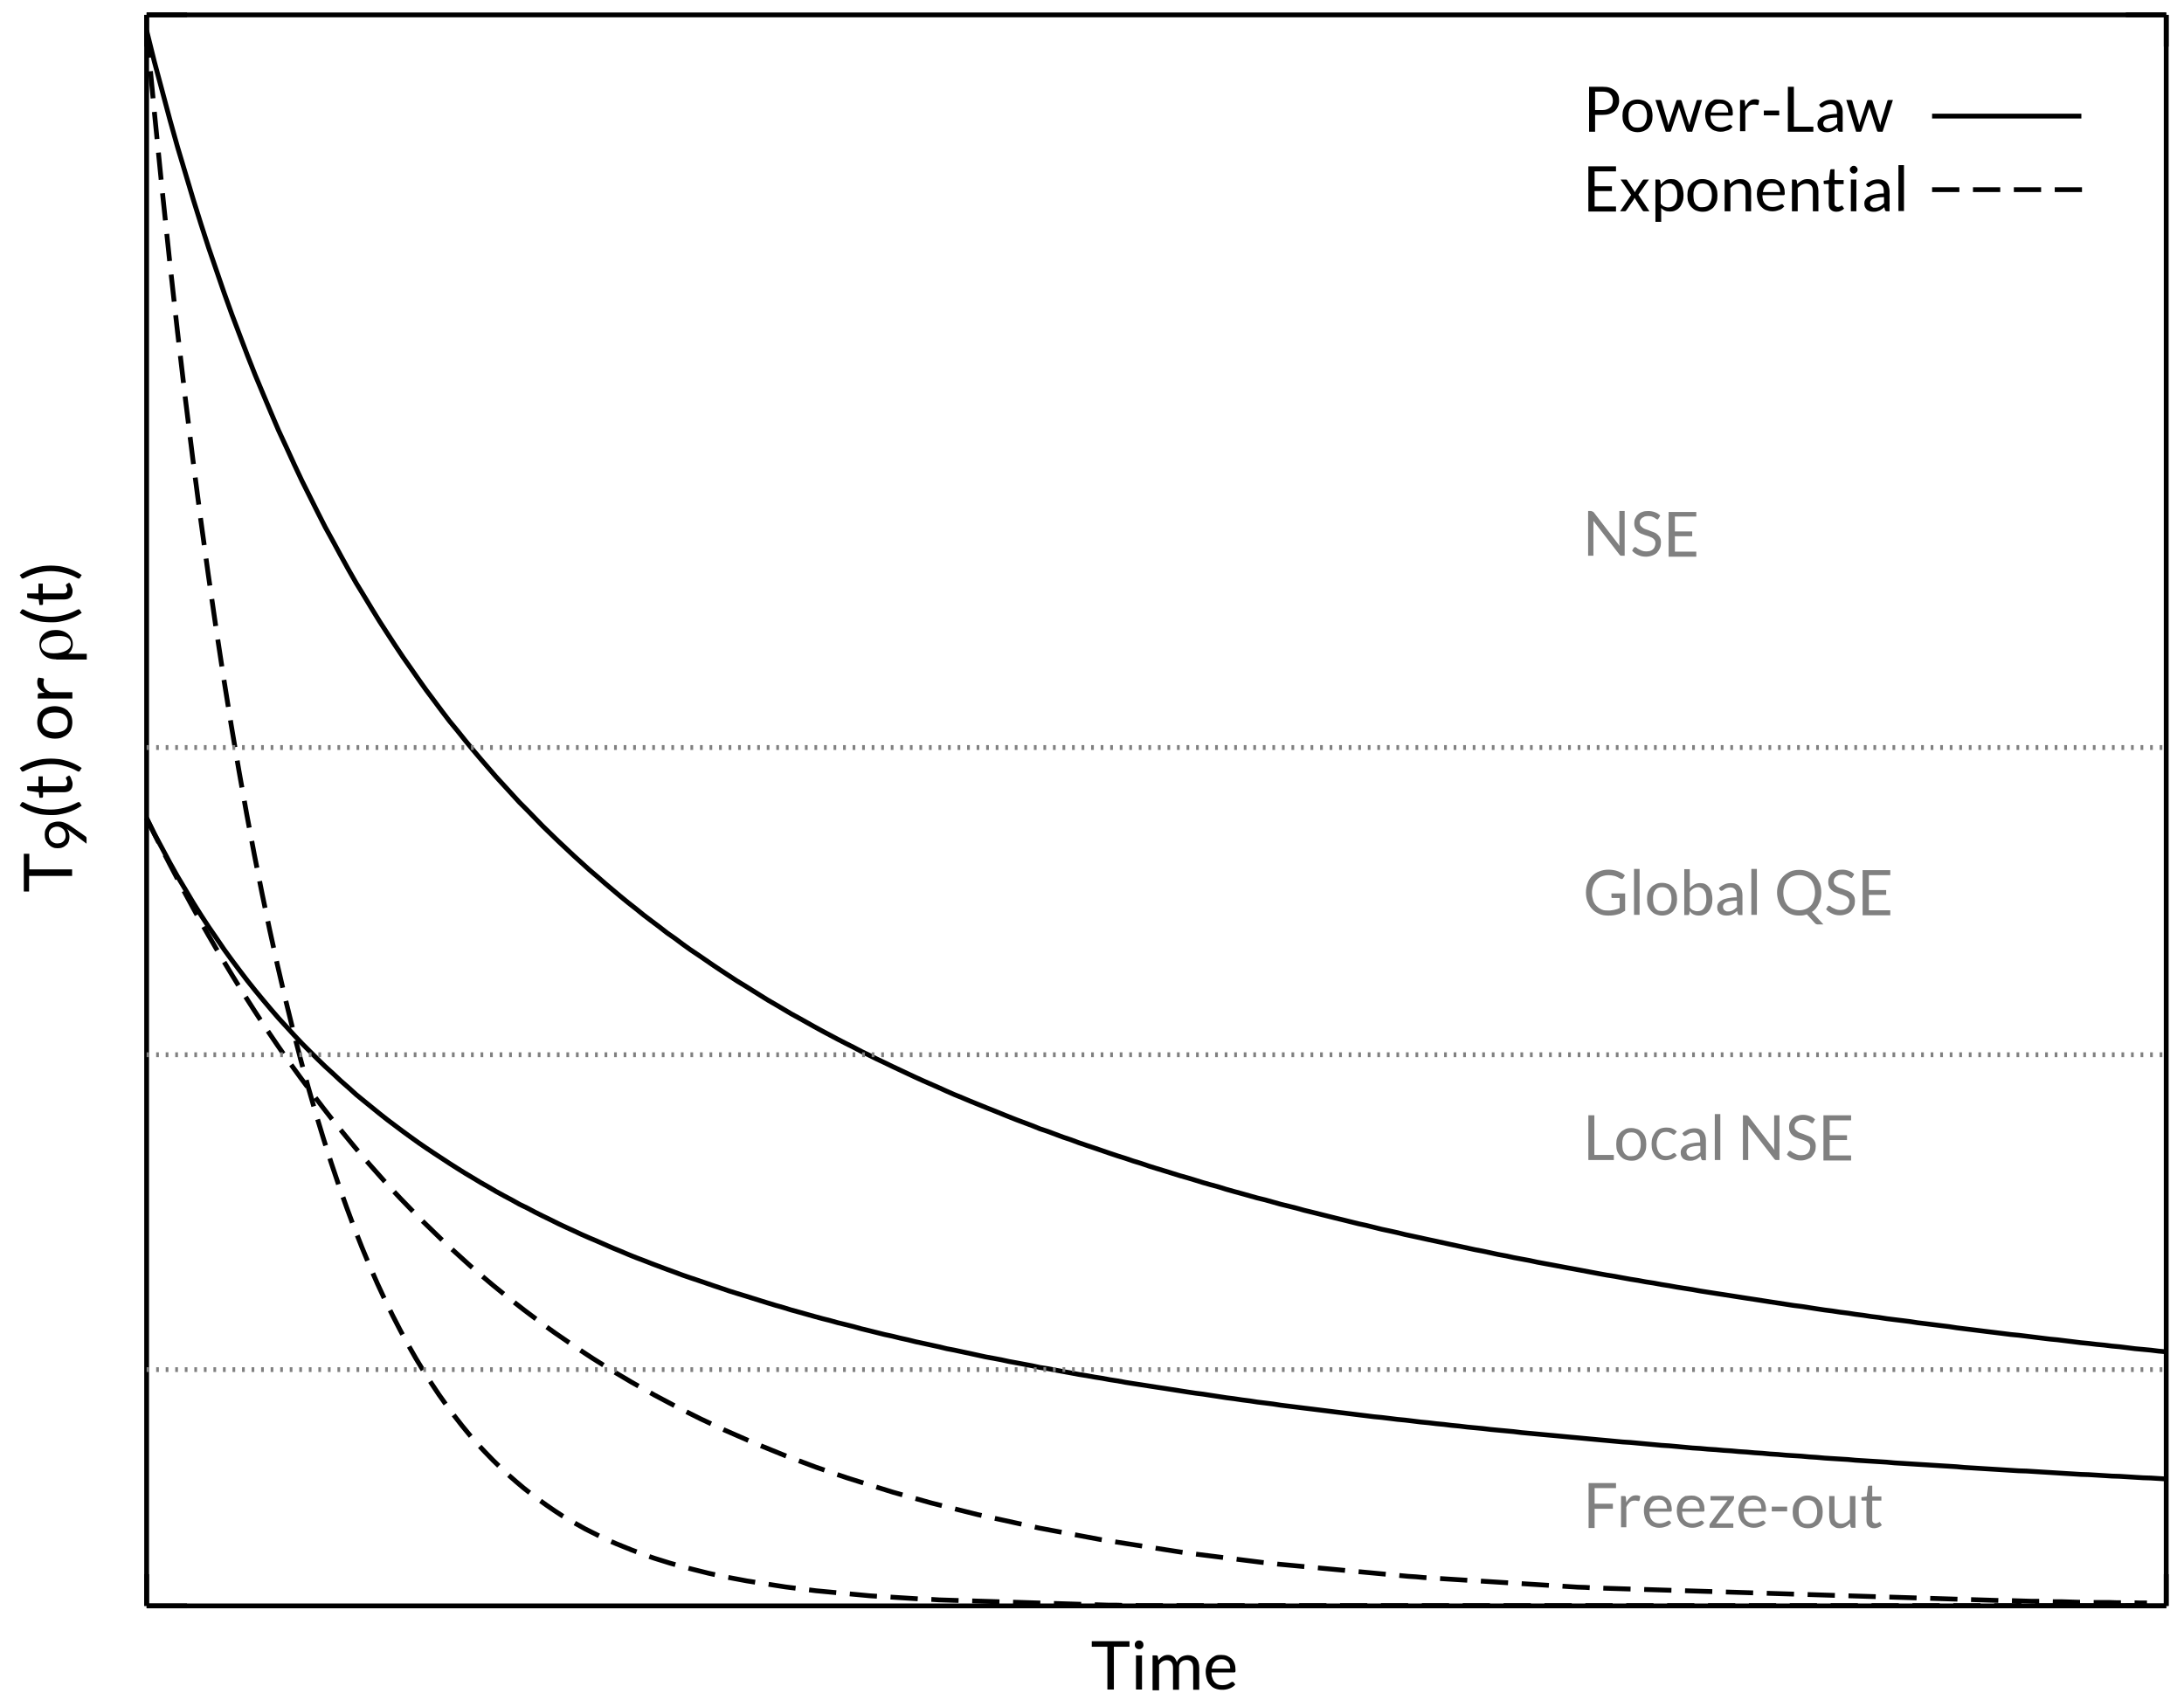 <?xml version="1.0" encoding="utf-8"?>
<!-- Generator: Adobe Illustrator 23.0.6, SVG Export Plug-In . SVG Version: 6.00 Build 0)  -->
<svg version="1.1" id="Layer_1" xmlns="http://www.w3.org/2000/svg" xmlns:xlink="http://www.w3.org/1999/xlink" x="0px" y="0px"
	 viewBox="0 0 908.6 707.4" style="enable-background:new 0 0 908.6 707.4;" xml:space="preserve">
<style type="text/css">
	.st0{fill:none;stroke:#000000;stroke-width:2;stroke-miterlimit:2.5;}
	.st1{fill:none;stroke:#000000;stroke-width:2;stroke-miterlimit:2.5;stroke-dasharray:11.339,5.669;}
	.st2{fill:none;stroke:#808080;stroke-width:2;stroke-miterlimit:2.5;stroke-dasharray:1.134,2.835;}
	.st3{fill:#808080;}
</style>
<line class="st0" x1="61" y1="668.1" x2="901.2" y2="668.1"/>
<line class="st0" x1="61" y1="668.1" x2="61" y2="654.9"/>
<line class="st0" x1="901.2" y1="668.1" x2="901.2" y2="654.9"/>
<line class="st0" x1="61" y1="6.2" x2="901.2" y2="6.2"/>
<line class="st0" x1="61" y1="6.2" x2="61" y2="19.4"/>
<line class="st0" x1="901.2" y1="6.2" x2="901.2" y2="19.4"/>
<line class="st0" x1="61" y1="668.1" x2="61" y2="6.2"/>
<line class="st0" x1="61" y1="668.1" x2="77.8" y2="668.1"/>
<line class="st0" x1="61" y1="6.2" x2="77.8" y2="6.2"/>
<line class="st0" x1="901.2" y1="668.1" x2="901.2" y2="6.2"/>
<line class="st0" x1="901.2" y1="668.1" x2="884.4" y2="668.1"/>
<line class="st0" x1="901.2" y1="6.2" x2="884.4" y2="6.2"/>
<polyline class="st0" points="61,12.7 64.2,25.6 67.5,37.9 70.7,49.9 73.9,61.3 77.2,72.3 80.4,83 83.6,93.2 86.8,103.1 90.1,112.7 
	93.3,122 96.5,130.9 99.8,139.6 103,148 106.2,156.1 109.5,164 112.7,171.6 115.9,179.1 119.2,186.2 122.4,193.2 125.6,200 
	128.9,206.6 132.1,213 135.3,219.3 138.6,225.3 141.8,231.2 145,237 148.2,242.6 151.5,248 154.7,253.3 157.9,258.5 161.2,263.6 
	164.4,268.5 167.6,273.3 170.9,278 174.1,282.6 177.3,287.1 180.6,291.5 183.8,295.8 187,300 190.3,304 193.5,308 196.7,311.9 
	200,315.8 203.2,319.5 206.4,323.2 209.7,326.8 212.9,330.3 216.1,333.8 219.4,337.1 222.6,340.4 225.8,343.7 229.1,346.9 
	232.3,350 235.5,353 238.8,356.1 242,359 245.2,361.9 248.5,364.7 251.7,367.5 254.9,370.2 258.1,372.9 261.4,375.6 264.6,378.1 
	267.8,380.7 271.1,383.2 274.3,385.6 277.5,388.1 280.8,390.4 284,392.8 287.2,395.1 290.5,397.3 293.7,399.5 296.9,401.7 
	300.2,403.9 303.4,406 306.6,408.1 309.9,410.1 313.1,412.1 316.3,414.1 319.5,416.1 322.8,418 326,419.9 329.2,421.8 332.5,423.6 
	335.7,425.4 338.9,427.2 342.2,429 345.4,430.7 348.6,432.4 351.9,434.1 355.1,435.7 358.3,437.4 361.6,439 364.8,440.6 368,442.1 
	371.3,443.7 374.5,445.2 377.7,446.7 380.9,448.2 384.2,449.7 387.4,451.1 390.6,452.5 393.9,454 397.1,455.4 400.3,456.7 
	403.6,458.1 406.8,459.4 410,460.7 413.3,462 416.5,463.3 419.7,464.6 423,465.9 426.2,467.1 429.4,468.3 432.6,469.6 435.9,470.7 
	439.1,471.9 442.3,473.1 445.6,474.2 448.8,475.4 452,476.5 455.3,477.6 458.5,478.7 461.7,479.8 465,480.9 468.2,481.9 471.4,483 
	474.7,484 477.9,485.1 481.1,486.1 484.4,487.1 487.6,488.1 490.8,489.1 494,490 497.3,491 500.5,492 503.7,492.9 507,493.8 
	510.2,494.8 513.4,495.7 516.7,496.6 519.9,497.5 523.1,498.4 526.4,499.2 529.6,500.1 532.8,501 536.1,501.8 539.3,502.6 
	542.5,503.5 545.8,504.3 549,505.1 552.2,505.9 555.4,506.7 558.7,507.5 561.9,508.3 565.1,509.1 568.4,509.8 571.6,510.6 
	574.8,511.4 578.1,512.1 581.3,512.8 584.5,513.6 587.8,514.3 591,515 594.2,515.7 597.5,516.4 600.7,517.1 603.9,517.8 
	607.2,518.5 610.4,519.2 613.6,519.9 616.8,520.5 620.1,521.2 623.3,521.9 626.6,522.5 629.8,523.2 633,523.8 636.3,524.4 
	639.5,525.1 642.7,525.7 646,526.3 649.2,526.9 652.4,527.5 655.7,528.1 658.9,528.7 662.1,529.3 665.3,529.9 668.6,530.5 
	671.8,531 675,531.6 678.3,532.2 681.5,532.7 684.7,533.3 688,533.8 691.2,534.4 694.4,534.9 697.7,535.5 700.9,536 704.1,536.5 
	707.4,537.1 710.6,537.6 713.8,538.1 717.1,538.6 720.3,539.1 723.5,539.6 726.7,540.1 730,540.6 733.2,541.1 736.4,541.6 
	739.7,542.1 742.9,542.6 746.1,543.1 749.4,543.5 752.6,544 755.8,544.5 759.1,545 762.3,545.4 765.5,545.9 768.8,546.3 772,546.8 
	775.2,547.2 778.4,547.7 781.7,548.1 784.9,548.6 788.1,549 791.4,549.4 794.6,549.8 797.8,550.3 801.1,550.7 804.3,551.1 
	807.5,551.5 810.8,551.9 814,552.4 817.2,552.8 820.5,553.2 823.7,553.6 826.9,554 830.2,554.4 833.4,554.8 836.6,555.2 
	839.8,555.5 843.1,555.9 846.3,556.3 849.5,556.7 852.8,557.1 856,557.4 859.2,557.8 862.5,558.2 865.7,558.6 868.9,558.9 
	872.2,559.3 875.4,559.6 878.6,560 881.9,560.3 885.1,560.7 888.3,561.1 891.6,561.4 894.8,561.7 898,562.1 901.2,562.4 "/>
<polyline class="st0" points="61,340.4 64.2,346.9 67.5,353 70.7,359 73.9,364.7 77.2,370.2 80.4,375.6 83.6,380.7 86.8,385.6 
	90.1,390.4 93.3,395.1 96.5,399.5 99.8,403.9 103,408.1 106.2,412.1 109.5,416.1 112.7,419.9 115.9,423.6 119.2,427.2 122.4,430.7 
	125.6,434.1 128.9,437.4 132.1,440.6 135.3,443.7 138.6,446.7 141.8,449.7 145,452.5 148.2,455.4 151.5,458.1 154.7,460.7 
	157.9,463.3 161.2,465.9 164.4,468.3 167.6,470.7 170.9,473.1 174.1,475.4 177.3,477.6 180.6,479.8 183.8,481.9 187,484 
	190.3,486.1 193.5,488.1 196.7,490 200,492 203.2,493.8 206.4,495.7 209.7,497.5 212.9,499.2 216.1,501 219.4,502.6 222.6,504.3 
	225.8,505.9 229.1,507.5 232.3,509.1 235.5,510.6 238.8,512.1 242,513.6 245.2,515 248.5,516.4 251.7,517.8 254.9,519.2 
	258.1,520.5 261.4,521.9 264.6,523.2 267.8,524.4 271.1,525.7 274.3,526.9 277.5,528.1 280.8,529.3 284,530.5 287.2,531.6 
	290.5,532.7 293.7,533.8 296.9,534.9 300.2,536 303.4,537.1 306.6,538.1 309.9,539.1 313.1,540.1 316.3,541.1 319.5,542.1 
	322.8,543.1 326,544 329.2,545 332.5,545.9 335.7,546.8 338.9,547.7 342.2,548.6 345.4,549.4 348.6,550.3 351.9,551.1 355.1,551.9 
	358.3,552.8 361.6,553.6 364.8,554.4 368,555.2 371.3,555.9 374.5,556.7 377.7,557.4 380.9,558.2 384.2,558.9 387.4,559.6 
	390.6,560.3 393.9,561.1 397.1,561.7 400.3,562.4 403.6,563.1 406.8,563.8 410,564.5 413.3,565.1 416.5,565.7 419.7,566.4 423,567 
	426.2,567.6 429.4,568.2 432.6,568.9 435.9,569.4 439.1,570 442.3,570.6 445.6,571.2 448.8,571.8 452,572.3 455.3,572.9 
	458.5,573.4 461.7,574 465,574.5 468.2,575.1 471.4,575.6 474.7,576.1 477.9,576.6 481.1,577.1 484.4,577.6 487.6,578.1 
	490.8,578.6 494,579.1 497.3,579.6 500.5,580 503.7,580.5 507,581 510.2,581.5 513.4,581.9 516.7,582.4 519.9,582.8 523.1,583.3 
	526.4,583.7 529.6,584.1 532.8,584.6 536.1,585 539.3,585.4 542.5,585.8 545.8,586.2 549,586.6 552.2,587 555.4,587.4 558.7,587.8 
	561.9,588.2 565.1,588.6 568.4,589 571.6,589.4 574.8,589.7 578.1,590.1 581.3,590.5 584.5,590.8 587.8,591.2 591,591.6 
	594.2,591.9 597.5,592.3 600.7,592.6 603.9,593 607.2,593.3 610.4,593.7 613.6,594 616.8,594.3 620.1,594.7 623.3,595 626.6,595.3 
	629.8,595.6 633,596 636.3,596.3 639.5,596.6 642.7,596.9 646,597.2 649.2,597.5 652.4,597.8 655.7,598.1 658.9,598.4 662.1,598.7 
	665.3,599 668.6,599.3 671.8,599.6 675,599.9 678.3,600.1 681.5,600.4 684.7,600.7 688,601 691.2,601.3 694.4,601.5 697.7,601.8 
	700.9,602.1 704.1,602.4 707.4,602.6 710.6,602.9 713.8,603.1 717.1,603.4 720.3,603.6 723.5,603.9 726.7,604.1 730,604.4 
	733.2,604.6 736.4,604.9 739.7,605.1 742.9,605.4 746.1,605.6 749.4,605.8 752.6,606.1 755.8,606.3 759.1,606.6 762.3,606.8 
	765.5,607 768.8,607.2 772,607.5 775.2,607.7 778.4,607.9 781.7,608.1 784.9,608.3 788.1,608.6 791.4,608.8 794.6,609 797.8,609.2 
	801.1,609.4 804.3,609.6 807.5,609.8 810.8,610 814,610.2 817.2,610.5 820.5,610.7 823.7,610.9 826.9,611.1 830.2,611.3 
	833.4,611.5 836.6,611.7 839.8,611.9 843.1,612 846.3,612.2 849.5,612.4 852.8,612.6 856,612.8 859.2,613 862.5,613.2 865.7,613.4 
	868.9,613.5 872.2,613.7 875.4,613.9 878.6,614.1 881.9,614.2 885.1,614.4 888.3,614.6 891.6,614.8 894.8,614.9 898,615.1 
	901.2,615.3 "/>
<path class="st1" d="M61,340.4l3.2,6.5l3.2,6.4l3.2,6.2l3.2,6.1l3.2,6l3.2,5.9l3.2,5.8l3.2,5.6l3.2,5.5l3.2,5.4l3.2,5.3l3.2,5.2
	l3.2,5.1l3.2,5l3.2,4.9l3.2,4.8l3.2,4.7l3.2,4.6l3.2,4.5l3.2,4.4l3.2,4.3l3.2,4.3l3.2,4.2l3.2,4.1l3.2,4l3.2,3.9l3.2,3.9l3.2,3.8
	l3.2,3.7l3.2,3.6l3.2,3.6l3.2,3.5l3.2,3.4l3.2,3.3l3.2,3.3l3.2,3.2l3.2,3.1l3.2,3.1l3.2,3.1l3.2,2.9l3.2,2.9l3.2,2.9l3.2,2.8
	l3.3,2.8l3.2,2.7l3.2,2.6l3.2,2.6l3.2,2.5l3.2,2.5l3.2,2.4l3.2,2.4l3.2,2.4l3.2,2.3l3.2,2.2l3.2,2.2l3.2,2.2l3.2,2.1l3.2,2.1l3.2,2
	l3.2,2l3.2,2l3.2,1.9l3.2,1.9l3.2,1.8l3.2,1.8l3.2,1.8l3.2,1.7l3.2,1.7l3.2,1.7l3.2,1.6l3.2,1.6l3.2,1.6l3.2,1.5l3.2,1.5l3.2,1.5
	l3.2,1.4l3.2,1.4l3.2,1.4l3.2,1.4l3.2,1.3l3.2,1.3l3.2,1.3l3.2,1.3l3.2,1.2l3.2,1.2l3.2,1.2l3.2,1.2l3.2,1.1l3.2,1.1l3.2,1.1
	l3.2,1.1l3.2,1l3.2,1l3.2,1l3.2,1l3.2,1l3.2,1l3.2,0.9l3.2,0.9l3.2,0.9l3.2,0.9l3.2,0.9l3.2,0.8l3.2,0.8l3.2,0.8l3.2,0.8l3.2,0.8
	l3.2,0.8l3.2,0.7l3.2,0.7l3.2,0.7l3.2,0.7l3.2,0.7l3.2,0.7l3.2,0.7l3.2,0.7l3.2,0.6l3.2,0.6l3.2,0.6l3.2,0.6l3.2,0.6l3.2,0.6
	l3.2,0.6l3.2,0.6l3.2,0.5l3.2,0.5l3.2,0.5l3.2,0.5l3.2,0.5l3.2,0.5l3.2,0.5l3.2,0.5l3.2,0.5l3.2,0.5l3.2,0.5l3.2,0.4l3.2,0.4
	l3.2,0.4l3.2,0.4l3.2,0.4l3.2,0.4l3.2,0.4l3.2,0.4l3.2,0.4l3.2,0.4l3.2,0.3l3.2,0.4l3.2,0.3l3.2,0.3l3.2,0.3l3.2,0.3l3.2,0.3
	l3.2,0.3l3.2,0.3l3.2,0.3l3.2,0.3l3.2,0.3l3.2,0.3l3.2,0.3l3.2,0.3l3.2,0.3l3.2,0.3l3.2,0.3l3.2,0.3l3.2,0.2l3.2,0.3l3.2,0.2
	l3.2,0.2l3.2,0.2l3.2,0.2l3.2,0.2l3.2,0.2l3.3,0.2l3.2,0.2l3.2,0.2l3.2,0.2l3.2,0.2l3.2,0.2l3.2,0.2l3.2,0.2l3.2,0.2l3.2,0.2
	l3.2,0.2l3.2,0.2l3.2,0.2l3.2,0.2l3.2,0.1l3.2,0.2l3.2,0.1l3.2,0.1l3.2,0.1l3.2,0.1l3.2,0.1l3.2,0.1l3.2,0.1l3.2,0.1l3.2,0.1
	l3.2,0.1l3.2,0.1l3.2,0.1l3.2,0.1l3.2,0.1l3.2,0.1l3.2,0.1l3.2,0.1l3.2,0.1l3.2,0.1l3.2,0.1l3.2,0.1l3.2,0.1l3.2,0.1l3.2,0.1
	l3.2,0.1l3.2,0.1l3.2,0.1l3.2,0.1l3.2,0.1l3.2,0.1l3.2,0.1l3.2,0.1l3.2,0.1l3.2,0.1l3.2,0.1l3.2,0.1l3.2,0.1l3.2,0.1l3.2,0.1
	l3.2,0.1l3.2,0.1l3.2,0.1l3.2,0.1l3.2,0.1l3.2,0.1l3.2,0.1l3.2,0.1l3.2,0.1l3.2,0.1l3.2,0.1l3.2,0.1l3.2,0.1l3.2,0.1l3.2,0l3.2,0.1
	l3.2,0.1l3.2,0.1l3.2,0l3.2,0.1l3.2,0.1l3.2,0l3.2,0.1l3.2,0.1l3.2,0l3.2,0.1l3.2,0l3.2,0l3.2,0.1l3.2,0l3.2,0l3.2,0.1l3.2,0
	 M61,12.7l3.2,33.7l3.2,32l3.2,30.4l3.2,28.8l3.2,27.3l3.2,25.9l3.2,24.6l3.2,23.3l3.2,22.1l3.2,21l3.2,19.9l3.2,18.9l3.2,17.9
	l3.2,17l3.2,16.1l3.2,15.3l3.2,14.5l3.2,13.7l3.2,13l3.2,12.4l3.2,11.7l3.2,11.1l3.2,10.5l3.2,10l3.2,9.5l3.2,9l3.2,8.6l3.2,8.1
	l3.2,7.7l3.2,7.3l3.2,6.9l3.2,6.5l3.2,6.2l3.2,5.9l3.2,5.6l3.2,5.3l3.2,5l3.2,4.8l3.2,4.5l3.2,4.3l3.2,4.1l3.2,3.9l3.2,3.7l3.3,3.5
	l3.2,3.3l3.2,3.1l3.2,3l3.2,2.8l3.2,2.7l3.2,2.5l3.2,2.4l3.2,2.3l3.2,2.2l3.2,2.1l3.2,1.9l3.2,1.8l3.2,1.8l3.2,1.6l3.2,1.6l3.2,1.5
	l3.2,1.4l3.2,1.3l3.2,1.3l3.2,1.2l3.2,1.2l3.2,1.1l3.2,1l3.2,1l3.2,0.9l3.2,0.9l3.2,0.8l3.2,0.8l3.2,0.8l3.2,0.7l3.2,0.7l3.2,0.6
	l3.2,0.6l3.2,0.6l3.2,0.5l3.2,0.5l3.2,0.5l3.2,0.5l3.2,0.5l3.2,0.4l3.2,0.4l3.2,0.4l3.2,0.4l3.2,0.3l3.2,0.3l3.2,0.3l3.2,0.3
	l3.2,0.3l3.2,0.3l3.2,0.3l3.2,0.2l3.2,0.2l3.2,0.2l3.2,0.2l3.2,0.2l3.2,0.2l3.2,0.2l3.2,0.1l3.2,0.2l3.2,0.1l3.2,0.1l3.2,0.1
	l3.2,0.1l3.2,0.1l3.2,0.1l3.2,0.1l3.2,0.1l3.2,0.1l3.2,0.1l3.2,0.1l3.2,0.1l3.2,0.1l3.2,0.1l3.2,0.1l3.2,0.1l3.2,0.1l3.2,0.1
	l3.2,0.1l3.2,0.1l3.2,0.1l3.2,0.1l3.2,0l3.2,0.1l3.2,0l3.2,0.1l3.2,0l3.2,0l3.2,0l3.2,0l3.2,0l3.2,0l3.2,0l3.2,0l3.2,0l3.2,0l3.2,0
	h3.2l3.2,0l3.2,0h3.2l3.2,0l3.2,0h3.2l3.2,0h3.2l3.2,0h3.2h3.2l3.2,0h3.2h3.2l3.2,0h3.2h3.2l3.2,0h3.2h3.2h3.2l3.2,0h3.2h3.2h3.2
	h3.2l3.2,0h3.2h3.2h3.2h3.2h3.3l3.2,0h3.2h3.2h3.2h3.2h3.2h3.2h3.2h3.2h3.2h3.2l3.2,0h3.2h3.2h3.2h3.2h3.2h3.2h3.2h3.2h3.2h3.2h3.2
	h3.2h3.2h3.2h3.2h3.2h3.2h3.2h3.2h3.2h3.2h3.2h3.2h3.2l3.2,0h3.2h3.2h3.2h3.2h3.2h3.2h3.2h3.2h3.2h3.2h3.2h3.2h3.2h3.2h3.2h3.2h3.2
	h3.2h3.2h3.2h3.2h3.2h3.2h3.2h3.2h3.2h3.2h3.2h3.2h3.2h3.2h3.2h3.2h3.2h3.2h3.2h3.2h3.2h3.2h3.2h3.2h3.2h3.2h3.2h3.2h3.2h3.2h3.2
	h3.2h3.2"/>
<path class="st2" d="M61,311c13.7,0,27.5,0,41.2,0c13.7,0,27.4,0,41.1,0c13.7,0,27.4,0,41.1,0c13.7,0,27.4,0,41,0
	c13.7,0,27.4,0,41,0c13.6,0,27.3,0,40.9,0c13.7,0,27.4,0,41.1,0c13.7,0,27.3,0,41,0c13.7,0,27.4,0,41.2,0c13.6,0,27.3,0,40.9,0
	c13.6,0,27.2,0,40.9,0c13.7,0,27.5,0,41.2,0c13.7,0,27.3,0,41,0c13.7,0,27.3,0,41,0c13.6,0,27.2,0,40.8,0c13.7,0,27.4,0,41.1,0
	c13.7,0,27.3,0,41,0c13.6,0,27.3,0,40.9,0c13.6,0,27.3,0,40.9,0c13.7,0,27.3,0,41,0c6.6,0,13.3,0,19.9,0"/>
<path class="st2" d="M61,438.8c13.7,0,27.5,0,41.2,0c13.7,0,27.4,0,41.1,0c13.7,0,27.4,0,41.1,0c13.7,0,27.4,0,41,0
	c13.7,0,27.4,0,41,0c13.6,0,27.3,0,40.9,0c13.7,0,27.4,0,41.1,0c13.7,0,27.3,0,41,0c13.7,0,27.4,0,41.2,0c13.6,0,27.3,0,40.9,0
	c13.6,0,27.2,0,40.9,0c13.7,0,27.5,0,41.2,0c13.7,0,27.3,0,41,0c13.7,0,27.3,0,41,0c13.6,0,27.2,0,40.8,0c13.7,0,27.4,0,41.1,0
	c13.7,0,27.3,0,41,0c13.6,0,27.3,0,40.9,0c13.6,0,27.3,0,40.9,0c13.7,0,27.3,0,41,0c6.6,0,13.3,0,19.9,0"/>
<path class="st2" d="M61,569.8c13.7,0,27.5,0,41.2,0c13.7,0,27.4,0,41.1,0c13.7,0,27.4,0,41.1,0c13.7,0,27.4,0,41,0
	c13.7,0,27.4,0,41,0c13.6,0,27.3,0,40.9,0c13.7,0,27.4,0,41.1,0c13.7,0,27.3,0,41,0c13.7,0,27.4,0,41.2,0c13.6,0,27.3,0,40.9,0
	c13.6,0,27.2,0,40.9,0c13.7,0,27.5,0,41.2,0c13.7,0,27.3,0,41,0c13.7,0,27.3,0,41,0c13.6,0,27.2,0,40.8,0c13.7,0,27.4,0,41.1,0
	c13.7,0,27.3,0,41,0c13.6,0,27.3,0,40.9,0c13.6,0,27.3,0,40.9,0c13.7,0,27.3,0,41,0c6.6,0,13.3,0,19.9,0"/>
<line class="st0" x1="803.8" y1="48.3" x2="865.9" y2="48.3"/>
<line class="st1" x1="803.8" y1="78.9" x2="870.7" y2="78.9"/>
<g>
	<path d="M663.6,47.8v7h-2.5V36.1h5.5c1.2,0,2.2,0.1,3.1,0.4c0.9,0.3,1.6,0.7,2.2,1.2c0.6,0.5,1,1.1,1.3,1.8
		c0.3,0.7,0.4,1.5,0.4,2.4c0,0.9-0.2,1.7-0.5,2.4c-0.3,0.7-0.7,1.3-1.3,1.9c-0.6,0.5-1.3,0.9-2.2,1.2c-0.9,0.3-1.9,0.4-3,0.4H663.6z
		 M663.6,45.8h3c0.7,0,1.4-0.1,1.9-0.3c0.6-0.2,1-0.5,1.4-0.8c0.4-0.3,0.7-0.8,0.8-1.2c0.2-0.5,0.3-1,0.3-1.6c0-1.2-0.4-2.1-1.1-2.8
		c-0.7-0.7-1.8-1-3.3-1h-3V45.8z"/>
	<path d="M681.3,41.4c1,0,1.8,0.2,2.6,0.5c0.8,0.3,1.4,0.8,2,1.4s1,1.3,1.2,2.1s0.4,1.8,0.4,2.8c0,1-0.1,2-0.4,2.8s-0.7,1.5-1.2,2.1
		s-1.2,1-2,1.4c-0.8,0.3-1.6,0.5-2.6,0.5s-1.8-0.2-2.6-0.5c-0.8-0.3-1.4-0.8-2-1.4c-0.5-0.6-1-1.3-1.3-2.1c-0.3-0.8-0.4-1.8-0.4-2.8
		c0-1,0.1-2,0.4-2.8c0.3-0.8,0.7-1.5,1.3-2.1c0.5-0.6,1.2-1,2-1.4C679.4,41.6,680.3,41.4,681.3,41.4z M681.3,53.1
		c1.3,0,2.3-0.4,2.9-1.3c0.6-0.9,1-2.1,1-3.6c0-1.6-0.3-2.8-1-3.7c-0.6-0.9-1.6-1.3-2.9-1.3c-0.7,0-1.2,0.1-1.7,0.3
		c-0.5,0.2-0.9,0.6-1.2,1c-0.3,0.4-0.6,0.9-0.7,1.6c-0.2,0.6-0.2,1.3-0.2,2.1c0,0.8,0.1,1.5,0.2,2.1c0.2,0.6,0.4,1.1,0.7,1.6
		c0.3,0.4,0.7,0.7,1.2,1C680,53,680.6,53.1,681.3,53.1z"/>
	<path d="M688.7,41.6h1.8c0.2,0,0.3,0,0.5,0.1c0.1,0.1,0.2,0.2,0.2,0.3l2.5,8.5c0.1,0.3,0.1,0.6,0.2,0.9c0.1,0.3,0.1,0.6,0.2,0.9
		c0.1-0.3,0.1-0.6,0.2-0.9c0.1-0.3,0.2-0.6,0.3-0.9l2.8-8.5c0-0.1,0.1-0.2,0.2-0.3c0.1-0.1,0.2-0.1,0.4-0.1h1c0.2,0,0.3,0,0.4,0.1
		c0.1,0.1,0.2,0.2,0.2,0.3l2.7,8.5c0.1,0.3,0.2,0.6,0.3,0.9c0.1,0.3,0.1,0.6,0.2,0.9c0-0.3,0.1-0.6,0.2-0.9s0.1-0.6,0.2-0.9l2.6-8.5
		c0-0.1,0.1-0.3,0.2-0.3c0.1-0.1,0.3-0.1,0.4-0.1h1.7L704,54.8h-1.8c-0.2,0-0.4-0.1-0.5-0.4l-2.9-8.9c-0.1-0.2-0.1-0.4-0.2-0.6
		c0-0.2-0.1-0.4-0.1-0.6c0,0.2-0.1,0.4-0.1,0.6c0,0.2-0.1,0.4-0.2,0.6l-3,8.9c-0.1,0.3-0.3,0.4-0.5,0.4h-1.7L688.7,41.6z"/>
	<path d="M715.5,41.4c0.8,0,1.5,0.1,2.2,0.4c0.7,0.3,1.2,0.6,1.7,1.1s0.9,1.1,1.1,1.8c0.3,0.7,0.4,1.6,0.4,2.5c0,0.4,0,0.6-0.1,0.7
		c-0.1,0.1-0.2,0.2-0.4,0.2h-8.8c0,0.8,0.1,1.6,0.3,2.2c0.2,0.6,0.5,1.1,0.9,1.5c0.4,0.4,0.8,0.7,1.3,0.9s1.1,0.3,1.7,0.3
		c0.6,0,1.1-0.1,1.5-0.2c0.4-0.1,0.8-0.3,1.1-0.4c0.3-0.2,0.6-0.3,0.8-0.4c0.2-0.1,0.4-0.2,0.5-0.2c0.2,0,0.3,0.1,0.4,0.2l0.7,0.8
		c-0.3,0.3-0.6,0.6-1,0.9s-0.8,0.5-1.3,0.6s-0.9,0.3-1.4,0.4c-0.5,0.1-1,0.1-1.4,0.1c-0.9,0-1.7-0.2-2.5-0.5c-0.8-0.3-1.4-0.8-2-1.4
		c-0.6-0.6-1-1.3-1.3-2.2c-0.3-0.9-0.5-1.9-0.5-3c0-0.9,0.1-1.8,0.4-2.6c0.3-0.8,0.7-1.5,1.2-2.1c0.5-0.6,1.2-1,1.9-1.4
		S714.6,41.4,715.5,41.4z M715.6,43.1c-1.1,0-2,0.3-2.6,1c-0.6,0.6-1,1.5-1.2,2.7h7.2c0-0.5-0.1-1-0.2-1.5c-0.1-0.4-0.4-0.8-0.7-1.2
		c-0.3-0.3-0.6-0.6-1-0.8C716.6,43.2,716.1,43.1,715.6,43.1z"/>
	<path d="M723.9,54.8V41.6h1.3c0.3,0,0.4,0,0.5,0.1c0.1,0.1,0.2,0.3,0.2,0.5l0.2,2.1c0.5-0.9,1-1.6,1.7-2.2s1.4-0.8,2.3-0.8
		c0.4,0,0.7,0,1,0.1c0.3,0.1,0.6,0.2,0.8,0.3l-0.3,1.7c-0.1,0.2-0.2,0.3-0.4,0.3c-0.1,0-0.3,0-0.6-0.1c-0.3-0.1-0.6-0.1-1.1-0.1
		c-0.8,0-1.5,0.2-2,0.7c-0.5,0.5-1,1.1-1.4,2v8.4H723.9z"/>
	<path d="M733.8,46h6.4v2h-6.4V46z"/>
	<path d="M746.3,52.7h8.1v2.1h-10.6V36.1h2.5V52.7z"/>
	<path d="M766.5,54.8h-1c-0.2,0-0.4,0-0.5-0.1s-0.2-0.2-0.3-0.4l-0.3-1.2c-0.3,0.3-0.7,0.6-1,0.8c-0.3,0.2-0.7,0.5-1,0.6
		c-0.4,0.2-0.8,0.3-1.2,0.4c-0.4,0.1-0.9,0.1-1.4,0.1c-0.5,0-1-0.1-1.4-0.2c-0.4-0.1-0.8-0.4-1.2-0.6c-0.3-0.3-0.6-0.7-0.8-1.1
		s-0.3-1-0.3-1.6c0-0.5,0.1-1,0.4-1.5c0.3-0.5,0.7-0.9,1.4-1.3c0.6-0.4,1.5-0.7,2.5-0.9s2.3-0.4,3.8-0.4v-1c0-1-0.2-1.8-0.7-2.3
		c-0.4-0.5-1.1-0.8-1.9-0.8c-0.6,0-1,0.1-1.4,0.2s-0.7,0.3-1,0.5c-0.3,0.2-0.5,0.3-0.7,0.5c-0.2,0.1-0.4,0.2-0.6,0.2
		c-0.2,0-0.3,0-0.4-0.1c-0.1-0.1-0.2-0.2-0.3-0.3l-0.4-0.7c0.7-0.7,1.5-1.2,2.4-1.6s1.8-0.5,2.8-0.5c0.7,0,1.4,0.1,2,0.4
		c0.6,0.2,1.1,0.6,1.4,1s0.7,1,0.9,1.6c0.2,0.6,0.3,1.3,0.3,2V54.8z M760.5,53.4c0.4,0,0.8,0,1.1-0.1c0.3-0.1,0.7-0.2,1-0.4
		c0.3-0.2,0.6-0.3,0.9-0.6c0.3-0.2,0.5-0.5,0.8-0.7v-2.7c-1.1,0-2,0.1-2.7,0.2c-0.7,0.1-1.4,0.3-1.8,0.5c-0.5,0.2-0.8,0.5-1,0.8
		c-0.2,0.3-0.3,0.6-0.3,1c0,0.3,0.1,0.6,0.2,0.9c0.1,0.3,0.3,0.5,0.5,0.6c0.2,0.2,0.4,0.3,0.7,0.4C759.9,53.3,760.2,53.4,760.5,53.4
		z"/>
	<path d="M768.1,41.6h1.8c0.2,0,0.3,0,0.5,0.1c0.1,0.1,0.2,0.2,0.2,0.3l2.5,8.5c0.1,0.3,0.1,0.6,0.2,0.9c0.1,0.3,0.1,0.6,0.2,0.9
		c0.1-0.3,0.1-0.6,0.2-0.9c0.1-0.3,0.2-0.6,0.3-0.9l2.8-8.5c0-0.1,0.1-0.2,0.2-0.3c0.1-0.1,0.2-0.1,0.4-0.1h1c0.2,0,0.3,0,0.4,0.1
		c0.1,0.1,0.2,0.2,0.2,0.3l2.7,8.5c0.1,0.3,0.2,0.6,0.3,0.9c0.1,0.3,0.1,0.6,0.2,0.9c0-0.3,0.1-0.6,0.2-0.9s0.1-0.6,0.2-0.9l2.6-8.5
		c0-0.1,0.1-0.3,0.2-0.3c0.1-0.1,0.3-0.1,0.4-0.1h1.7l-4.3,13.2h-1.8c-0.2,0-0.4-0.1-0.5-0.4l-2.9-8.9c-0.1-0.2-0.1-0.4-0.2-0.6
		c0-0.2-0.1-0.4-0.1-0.6c0,0.2-0.1,0.4-0.1,0.6c0,0.2-0.1,0.4-0.2,0.6l-3,8.9c-0.1,0.3-0.3,0.4-0.5,0.4h-1.7L768.1,41.6z"/>
</g>
<g>
	<path d="M672.3,69.2v2.1h-8.9v6.2h7.2v2h-7.2v6.4h8.9v2.1h-11.5V69.2H672.3z"/>
	<path d="M678.6,81.1l-4.4-6.4h2.2c0.2,0,0.3,0,0.4,0.1c0.1,0.1,0.2,0.1,0.2,0.3l3.2,4.9c0.1-0.2,0.2-0.5,0.3-0.7l2.8-4.2
		c0.1-0.1,0.2-0.2,0.3-0.3c0.1-0.1,0.2-0.1,0.3-0.1h2.1l-4.4,6.3l4.6,6.9h-2.2c-0.2,0-0.3,0-0.4-0.1s-0.2-0.2-0.3-0.3l-3.3-5.2
		c-0.1,0.3-0.2,0.5-0.3,0.7l-3.1,4.5c-0.1,0.1-0.2,0.2-0.3,0.3s-0.2,0.1-0.4,0.1H674L678.6,81.1z"/>
	<path d="M688.7,92.3V74.7h1.4c0.3,0,0.5,0.2,0.6,0.5l0.2,1.6c0.6-0.7,1.2-1.2,1.9-1.7s1.6-0.6,2.5-0.6c0.8,0,1.4,0.1,2.1,0.4
		c0.6,0.3,1.1,0.7,1.6,1.3c0.4,0.6,0.8,1.3,1,2.1c0.2,0.8,0.4,1.8,0.4,2.9c0,1-0.1,1.9-0.4,2.7c-0.3,0.8-0.6,1.6-1.1,2.2
		c-0.5,0.6-1.1,1.1-1.8,1.4c-0.7,0.4-1.5,0.5-2.4,0.5c-0.8,0-1.5-0.1-2.1-0.4s-1.1-0.6-1.5-1.1v5.8H688.7z M694.5,76.3
		c-0.8,0-1.4,0.2-2,0.5c-0.6,0.3-1.1,0.8-1.6,1.5v6.4c0.4,0.6,0.9,1,1.4,1.2s1.1,0.4,1.7,0.4c1.2,0,2.2-0.4,2.8-1.3
		c0.7-0.9,1-2.1,1-3.7c0-0.9-0.1-1.6-0.2-2.2c-0.2-0.6-0.4-1.1-0.7-1.5c-0.3-0.4-0.6-0.7-1.1-0.9C695.5,76.4,695,76.3,694.5,76.3z"
		/>
	<path d="M708.3,74.5c1,0,1.8,0.2,2.6,0.5c0.8,0.3,1.4,0.8,2,1.4c0.5,0.6,1,1.3,1.2,2.1c0.3,0.8,0.4,1.8,0.4,2.8c0,1-0.1,2-0.4,2.8
		c-0.3,0.8-0.7,1.5-1.2,2.1c-0.5,0.6-1.2,1-2,1.4s-1.6,0.5-2.6,0.5s-1.8-0.2-2.6-0.5s-1.4-0.8-2-1.4s-1-1.3-1.3-2.1
		c-0.3-0.8-0.4-1.8-0.4-2.8c0-1,0.1-2,0.4-2.8c0.3-0.8,0.7-1.5,1.3-2.1s1.2-1,2-1.4C706.5,74.6,707.4,74.5,708.3,74.5z M708.3,86.2
		c1.3,0,2.3-0.4,2.9-1.3s1-2.1,1-3.6c0-1.6-0.3-2.8-1-3.7c-0.6-0.9-1.6-1.3-2.9-1.3c-0.7,0-1.2,0.1-1.7,0.3c-0.5,0.2-0.9,0.6-1.2,1
		c-0.3,0.4-0.6,0.9-0.7,1.6c-0.2,0.6-0.2,1.3-0.2,2.1c0,0.8,0.1,1.5,0.2,2.1s0.4,1.1,0.7,1.6c0.3,0.4,0.7,0.7,1.2,1
		S707.7,86.2,708.3,86.2z"/>
	<path d="M717.5,87.9V74.7h1.4c0.3,0,0.5,0.2,0.6,0.5l0.2,1.4c0.6-0.6,1.2-1.1,1.9-1.5s1.5-0.6,2.5-0.6c0.7,0,1.4,0.1,1.9,0.4
		c0.5,0.2,1,0.6,1.4,1s0.6,1,0.8,1.6c0.2,0.6,0.3,1.3,0.3,2v8.4h-2.3v-8.4c0-1-0.2-1.8-0.7-2.3s-1.2-0.8-2.1-0.8
		c-0.7,0-1.3,0.2-1.9,0.5c-0.6,0.3-1.1,0.8-1.6,1.3v9.7H717.5z"/>
	<path d="M737.1,74.5c0.8,0,1.5,0.1,2.2,0.4c0.7,0.3,1.2,0.6,1.7,1.1s0.9,1.1,1.1,1.8c0.3,0.7,0.4,1.6,0.4,2.5c0,0.4,0,0.6-0.1,0.7
		c-0.1,0.1-0.2,0.2-0.4,0.2h-8.8c0,0.8,0.1,1.6,0.3,2.2c0.2,0.6,0.5,1.1,0.9,1.5c0.4,0.4,0.8,0.7,1.3,0.9c0.5,0.2,1.1,0.3,1.7,0.3
		c0.6,0,1.1-0.1,1.5-0.2c0.4-0.1,0.8-0.3,1.1-0.4c0.3-0.2,0.6-0.3,0.8-0.4c0.2-0.1,0.4-0.2,0.5-0.2c0.2,0,0.3,0.1,0.4,0.2l0.6,0.8
		c-0.3,0.3-0.6,0.6-1,0.9c-0.4,0.3-0.8,0.5-1.3,0.6c-0.5,0.2-0.9,0.3-1.4,0.4c-0.5,0.1-1,0.1-1.4,0.1c-0.9,0-1.7-0.2-2.5-0.5
		c-0.8-0.3-1.4-0.8-2-1.4s-1-1.3-1.3-2.2c-0.3-0.9-0.5-1.9-0.5-3c0-0.9,0.1-1.8,0.4-2.6c0.3-0.8,0.7-1.5,1.2-2.1s1.2-1,1.9-1.4
		C735.3,74.6,736.2,74.5,737.1,74.5z M737.2,76.2c-1.1,0-2,0.3-2.6,1c-0.6,0.6-1,1.5-1.2,2.7h7.2c0-0.5-0.1-1-0.2-1.5
		c-0.1-0.4-0.4-0.8-0.6-1.2c-0.3-0.3-0.6-0.6-1-0.8C738.2,76.3,737.7,76.2,737.2,76.2z"/>
	<path d="M745.5,87.9V74.7h1.4c0.3,0,0.5,0.2,0.6,0.5l0.2,1.4c0.6-0.6,1.2-1.1,1.9-1.5c0.7-0.4,1.5-0.6,2.5-0.6
		c0.7,0,1.4,0.1,1.9,0.4c0.6,0.2,1,0.6,1.4,1s0.6,1,0.8,1.6c0.2,0.6,0.3,1.3,0.3,2v8.4h-2.3v-8.4c0-1-0.2-1.8-0.7-2.3
		s-1.2-0.8-2.1-0.8c-0.7,0-1.3,0.2-1.9,0.5c-0.6,0.3-1.1,0.8-1.6,1.3v9.7H745.5z"/>
	<path d="M764,88.1c-1,0-1.8-0.3-2.4-0.9c-0.6-0.6-0.8-1.4-0.8-2.5v-8.1h-1.6c-0.1,0-0.3,0-0.4-0.1c-0.1-0.1-0.1-0.2-0.1-0.4v-0.9
		l2.2-0.3l0.5-4.1c0-0.1,0.1-0.2,0.2-0.3c0.1-0.1,0.2-0.1,0.4-0.1h1.2v4.5h3.8v1.7h-3.8v7.9c0,0.6,0.1,1,0.4,1.2s0.6,0.4,1,0.4
		c0.2,0,0.5,0,0.6-0.1c0.2-0.1,0.3-0.1,0.5-0.2s0.2-0.1,0.3-0.2c0.1-0.1,0.2-0.1,0.2-0.1c0.1,0,0.2,0.1,0.3,0.2l0.7,1.1
		c-0.4,0.4-0.9,0.7-1.4,0.9C765.2,88,764.6,88.1,764,88.1z"/>
	<path d="M772.8,70.6c0,0.2,0,0.4-0.1,0.6c-0.1,0.2-0.2,0.4-0.4,0.5c-0.2,0.2-0.3,0.3-0.5,0.4s-0.4,0.1-0.6,0.1s-0.4,0-0.6-0.1
		c-0.2-0.1-0.4-0.2-0.5-0.4c-0.2-0.2-0.3-0.3-0.4-0.5c-0.1-0.2-0.1-0.4-0.1-0.6c0-0.2,0-0.4,0.1-0.6s0.2-0.4,0.4-0.5
		c0.2-0.2,0.3-0.3,0.5-0.4c0.2-0.1,0.4-0.1,0.6-0.1s0.4,0,0.6,0.1s0.4,0.2,0.5,0.4c0.2,0.2,0.3,0.3,0.4,0.5S772.8,70.3,772.8,70.6z
		 M772.3,74.7v13.2H770V74.7H772.3z"/>
	<path d="M786,87.9h-1c-0.2,0-0.4,0-0.5-0.1s-0.2-0.2-0.3-0.4l-0.3-1.2c-0.3,0.3-0.7,0.6-1,0.8c-0.3,0.2-0.7,0.5-1,0.6
		s-0.8,0.3-1.2,0.4c-0.4,0.1-0.9,0.1-1.4,0.1c-0.5,0-1-0.1-1.4-0.2c-0.4-0.1-0.8-0.4-1.2-0.6c-0.3-0.3-0.6-0.7-0.8-1.1
		c-0.2-0.4-0.3-1-0.3-1.6c0-0.5,0.1-1,0.4-1.5c0.3-0.5,0.7-0.9,1.4-1.3c0.6-0.4,1.5-0.7,2.5-0.9c1-0.2,2.3-0.4,3.8-0.4v-1
		c0-1-0.2-1.8-0.7-2.3c-0.4-0.5-1.1-0.8-1.9-0.8c-0.6,0-1,0.1-1.4,0.2s-0.7,0.3-1,0.5c-0.3,0.2-0.5,0.3-0.7,0.5
		c-0.2,0.1-0.4,0.2-0.6,0.2c-0.2,0-0.3,0-0.4-0.1c-0.1-0.1-0.2-0.2-0.3-0.3l-0.4-0.7c0.7-0.7,1.5-1.2,2.4-1.6
		c0.8-0.3,1.8-0.5,2.8-0.5c0.7,0,1.4,0.1,2,0.4s1.1,0.6,1.4,1c0.4,0.4,0.7,1,0.9,1.6c0.2,0.6,0.3,1.3,0.3,2V87.9z M780,86.4
		c0.4,0,0.8,0,1.1-0.1c0.3-0.1,0.7-0.2,1-0.4c0.3-0.2,0.6-0.3,0.9-0.6c0.3-0.2,0.5-0.5,0.8-0.7V82c-1.1,0-2,0.1-2.7,0.2
		s-1.4,0.3-1.8,0.5c-0.5,0.2-0.8,0.5-1,0.8c-0.2,0.3-0.3,0.6-0.3,1c0,0.3,0.1,0.6,0.2,0.9c0.1,0.3,0.3,0.5,0.5,0.6
		c0.2,0.2,0.4,0.3,0.7,0.4C779.4,86.4,779.7,86.4,780,86.4z"/>
	<path d="M792.1,68.7v19.1h-2.3V68.7H792.1z"/>
</g>
<g>
	<path class="st3" d="M662.6,212.8c0.1,0.1,0.2,0.2,0.4,0.3l10.8,14c0-0.2,0-0.4-0.1-0.7s0-0.4,0-0.6v-13.2h2.2v18.6h-1.3
		c-0.2,0-0.4,0-0.5-0.1c-0.1-0.1-0.3-0.2-0.4-0.4l-10.8-14c0,0.2,0,0.4,0,0.6s0,0.4,0,0.6v13.3h-2.2v-18.6h1.3
		C662.3,212.8,662.5,212.8,662.6,212.8z"/>
	<path class="st3" d="M690,215.7c-0.1,0.1-0.2,0.2-0.2,0.3c-0.1,0.1-0.2,0.1-0.3,0.1c-0.1,0-0.3-0.1-0.5-0.2
		c-0.2-0.1-0.4-0.3-0.7-0.5c-0.3-0.2-0.7-0.3-1.1-0.5c-0.4-0.1-0.9-0.2-1.5-0.2c-0.6,0-1.1,0.1-1.5,0.2c-0.4,0.2-0.8,0.4-1.1,0.6
		c-0.3,0.3-0.5,0.6-0.7,0.9s-0.2,0.7-0.2,1.1c0,0.5,0.1,1,0.4,1.3c0.3,0.3,0.6,0.6,1,0.9c0.4,0.2,0.9,0.5,1.4,0.6s1.1,0.4,1.6,0.6
		c0.6,0.2,1.1,0.4,1.6,0.6c0.5,0.2,1,0.5,1.4,0.9c0.4,0.4,0.8,0.8,1,1.3c0.3,0.5,0.4,1.2,0.4,2c0,0.8-0.1,1.6-0.4,2.3
		c-0.3,0.7-0.7,1.3-1.2,1.9c-0.5,0.5-1.2,0.9-2,1.2c-0.8,0.3-1.7,0.5-2.6,0.5c-1.2,0-2.3-0.2-3.3-0.7c-1-0.4-1.8-1-2.5-1.8l0.7-1.2
		c0.1-0.1,0.2-0.2,0.3-0.2s0.2-0.1,0.3-0.1c0.2,0,0.4,0.1,0.6,0.3c0.2,0.2,0.5,0.4,0.9,0.6c0.4,0.2,0.8,0.4,1.3,0.6
		c0.5,0.2,1.1,0.3,1.8,0.3c0.6,0,1.1-0.1,1.6-0.2c0.5-0.2,0.9-0.4,1.2-0.7c0.3-0.3,0.6-0.7,0.7-1.1c0.2-0.4,0.3-0.9,0.3-1.4
		c0-0.6-0.1-1-0.4-1.4c-0.3-0.4-0.6-0.7-1-0.9c-0.4-0.2-0.9-0.4-1.4-0.6c-0.5-0.2-1.1-0.3-1.6-0.5s-1.1-0.4-1.6-0.6s-1-0.5-1.4-0.9
		c-0.4-0.4-0.8-0.8-1-1.4c-0.3-0.6-0.4-1.2-0.4-2.1c0-0.7,0.1-1.3,0.4-1.9c0.3-0.6,0.6-1.2,1.1-1.6c0.5-0.5,1.1-0.9,1.8-1.1
		c0.7-0.3,1.5-0.4,2.5-0.4c1,0,2,0.2,2.8,0.5c0.9,0.3,1.6,0.8,2.2,1.4L690,215.7z"/>
	<path class="st3" d="M705.7,212.8v2.1h-8.9v6.2h7.2v2h-7.2v6.4h8.9v2.1h-11.5v-18.6H705.7z"/>
</g>
<g>
	<path class="st3" d="M669.1,378.8c0.5,0,1,0,1.4-0.1s0.8-0.1,1.2-0.2c0.4-0.1,0.7-0.2,1.1-0.3c0.3-0.1,0.7-0.3,1-0.5v-4.1h-2.9
		c-0.2,0-0.3,0-0.4-0.1s-0.1-0.2-0.1-0.4v-1.4h5.7v7.2c-0.5,0.3-1,0.6-1.5,0.9c-0.5,0.3-1,0.5-1.6,0.6c-0.6,0.2-1.2,0.3-1.9,0.4
		c-0.7,0.1-1.4,0.1-2.1,0.1c-1.4,0-2.6-0.2-3.7-0.7c-1.1-0.5-2.1-1.1-2.9-2c-0.8-0.8-1.4-1.8-1.9-3c-0.5-1.2-0.7-2.5-0.7-3.9
		c0-1.4,0.2-2.7,0.7-3.9c0.4-1.2,1.1-2.2,1.9-3c0.8-0.8,1.8-1.5,3-1.9c1.2-0.5,2.5-0.7,3.9-0.7c0.7,0,1.4,0.1,2.1,0.2
		s1.2,0.3,1.8,0.5c0.5,0.2,1,0.5,1.5,0.7c0.5,0.3,0.9,0.6,1.3,1l-0.7,1.1c-0.1,0.2-0.3,0.4-0.6,0.4c-0.1,0-0.3,0-0.5-0.1
		c-0.2-0.1-0.5-0.3-0.7-0.4c-0.3-0.2-0.6-0.3-1-0.5c-0.4-0.2-0.8-0.3-1.4-0.4c-0.5-0.1-1.1-0.2-1.9-0.2c-1,0-2,0.2-2.8,0.5
		c-0.8,0.3-1.6,0.8-2.2,1.5c-0.6,0.6-1.1,1.4-1.4,2.3c-0.3,0.9-0.5,1.9-0.5,3c0,1.2,0.2,2.2,0.5,3.2s0.8,1.7,1.4,2.3
		c0.6,0.6,1.3,1.1,2.2,1.5S668.1,378.8,669.1,378.8z"/>
	<path class="st3" d="M682.1,361.5v19.1h-2.3v-19.1H682.1z"/>
	<path class="st3" d="M691.5,367.3c1,0,1.8,0.2,2.6,0.5c0.8,0.3,1.4,0.8,2,1.4c0.5,0.6,1,1.3,1.2,2.1c0.3,0.8,0.4,1.8,0.4,2.8
		c0,1-0.1,2-0.4,2.8s-0.7,1.5-1.2,2.1c-0.5,0.6-1.2,1-2,1.4c-0.8,0.3-1.6,0.5-2.6,0.5s-1.8-0.2-2.6-0.5c-0.8-0.3-1.4-0.8-2-1.4
		c-0.5-0.6-1-1.3-1.3-2.1c-0.3-0.8-0.4-1.8-0.4-2.8c0-1,0.1-2,0.4-2.8c0.3-0.8,0.7-1.5,1.3-2.1c0.5-0.6,1.2-1,2-1.4
		C689.7,367.4,690.5,367.3,691.5,367.3z M691.5,379c1.3,0,2.3-0.4,2.9-1.3c0.6-0.9,1-2.1,1-3.6c0-1.6-0.3-2.8-1-3.7
		c-0.6-0.9-1.6-1.3-2.9-1.3c-0.7,0-1.2,0.1-1.7,0.3c-0.5,0.2-0.9,0.6-1.2,1c-0.3,0.4-0.6,0.9-0.7,1.6c-0.2,0.6-0.2,1.3-0.2,2.1
		c0,0.8,0.1,1.5,0.2,2.1c0.2,0.6,0.4,1.1,0.7,1.6c0.3,0.4,0.7,0.7,1.2,1C690.3,378.9,690.9,379,691.5,379z"/>
	<path class="st3" d="M700.7,380.7v-19.1h2.3v7.9c0.5-0.6,1.2-1.1,1.9-1.5s1.5-0.6,2.4-0.6c0.8,0,1.5,0.1,2.1,0.4
		c0.6,0.3,1.1,0.7,1.6,1.3s0.8,1.3,1,2.1c0.2,0.8,0.4,1.8,0.4,2.9c0,1-0.1,1.9-0.4,2.7c-0.3,0.8-0.6,1.6-1.1,2.2
		c-0.5,0.6-1.1,1.1-1.8,1.4c-0.7,0.4-1.5,0.5-2.4,0.5c-0.8,0-1.6-0.2-2.2-0.5c-0.6-0.3-1.1-0.8-1.6-1.4l-0.1,1.2
		c-0.1,0.3-0.3,0.5-0.6,0.5H700.7z M706.6,369.1c-0.8,0-1.4,0.2-2,0.5c-0.6,0.3-1.1,0.8-1.6,1.5v6.4c0.4,0.6,0.9,1,1.4,1.2
		c0.5,0.2,1.1,0.4,1.7,0.4c1.2,0,2.2-0.4,2.8-1.3c0.7-0.9,1-2.1,1-3.7c0-0.9-0.1-1.6-0.2-2.2s-0.4-1.1-0.7-1.5
		c-0.3-0.4-0.6-0.7-1.1-0.9S707.1,369.1,706.6,369.1z"/>
	<path class="st3" d="M724.8,380.7h-1c-0.2,0-0.4,0-0.5-0.1s-0.2-0.2-0.3-0.4l-0.3-1.2c-0.3,0.3-0.7,0.6-1,0.8
		c-0.3,0.2-0.7,0.5-1,0.6c-0.4,0.2-0.8,0.3-1.2,0.4c-0.4,0.1-0.9,0.1-1.4,0.1c-0.5,0-1-0.1-1.4-0.2s-0.8-0.4-1.2-0.6
		c-0.3-0.3-0.6-0.7-0.8-1.1c-0.2-0.4-0.3-1-0.3-1.6c0-0.5,0.1-1,0.4-1.5c0.3-0.5,0.7-0.9,1.4-1.3c0.6-0.4,1.5-0.7,2.5-0.9
		s2.3-0.4,3.8-0.4v-1c0-1-0.2-1.8-0.7-2.3c-0.4-0.5-1.1-0.8-1.9-0.8c-0.6,0-1,0.1-1.4,0.2c-0.4,0.1-0.7,0.3-1,0.5
		c-0.3,0.2-0.5,0.3-0.7,0.5c-0.2,0.1-0.4,0.2-0.6,0.2c-0.2,0-0.3,0-0.4-0.1c-0.1-0.1-0.2-0.2-0.3-0.3l-0.4-0.7
		c0.7-0.7,1.5-1.2,2.4-1.6s1.8-0.5,2.8-0.5c0.7,0,1.4,0.1,2,0.4c0.6,0.2,1.1,0.6,1.4,1s0.7,1,0.9,1.6c0.2,0.6,0.3,1.3,0.3,2V380.7z
		 M718.8,379.2c0.4,0,0.8,0,1.1-0.1s0.7-0.2,1-0.4c0.3-0.2,0.6-0.3,0.9-0.6c0.3-0.2,0.5-0.5,0.8-0.7v-2.7c-1.1,0-2,0.1-2.7,0.2
		c-0.7,0.1-1.4,0.3-1.8,0.5c-0.5,0.2-0.8,0.5-1,0.8c-0.2,0.3-0.3,0.6-0.3,1c0,0.3,0.1,0.6,0.2,0.9c0.1,0.3,0.3,0.5,0.5,0.6
		c0.2,0.2,0.4,0.3,0.7,0.4C718.3,379.2,718.5,379.2,718.8,379.2z"/>
	<path class="st3" d="M730.9,361.5v19.1h-2.3v-19.1H730.9z"/>
	<path class="st3" d="M757.7,371.4c0,0.9-0.1,1.7-0.3,2.5c-0.2,0.8-0.4,1.5-0.8,2.2c-0.3,0.7-0.7,1.3-1.2,1.9s-1,1-1.6,1.4l4.8,5.2
		h-2.1c-0.3,0-0.6,0-0.8-0.1c-0.2-0.1-0.5-0.2-0.7-0.5l-3.3-3.6c-0.5,0.2-1,0.3-1.5,0.4c-0.5,0.1-1.1,0.1-1.7,0.1
		c-1.4,0-2.6-0.2-3.7-0.7c-1.1-0.5-2.1-1.1-2.9-2c-0.8-0.8-1.4-1.8-1.9-3c-0.4-1.2-0.7-2.4-0.7-3.8s0.2-2.7,0.7-3.8
		c0.4-1.2,1.1-2.2,1.9-3c0.8-0.8,1.8-1.5,2.9-2c1.1-0.5,2.4-0.7,3.7-0.7c1.4,0,2.6,0.2,3.8,0.7s2.1,1.1,2.9,2c0.8,0.8,1.4,1.9,1.9,3
		C757.5,368.7,757.7,370,757.7,371.4z M755.1,371.4c0-1.1-0.2-2.2-0.5-3.1s-0.8-1.7-1.3-2.3c-0.6-0.6-1.3-1.1-2.1-1.4
		s-1.7-0.5-2.7-0.5c-1,0-1.9,0.2-2.7,0.5c-0.8,0.3-1.5,0.8-2.1,1.4c-0.6,0.6-1,1.4-1.3,2.3c-0.3,0.9-0.5,1.9-0.5,3.1
		c0,1.1,0.2,2.2,0.5,3.1c0.3,0.9,0.8,1.7,1.3,2.3c0.6,0.6,1.3,1.1,2.1,1.4c0.8,0.3,1.7,0.5,2.7,0.5c1,0,1.9-0.2,2.7-0.5
		s1.5-0.8,2.1-1.4c0.6-0.6,1-1.4,1.3-2.3C754.9,373.5,755.1,372.5,755.1,371.4z"/>
	<path class="st3" d="M770.7,364.9c-0.1,0.1-0.2,0.2-0.2,0.3c-0.1,0.1-0.2,0.1-0.3,0.1c-0.1,0-0.3-0.1-0.5-0.2
		c-0.2-0.1-0.4-0.3-0.7-0.5s-0.7-0.3-1.1-0.5c-0.4-0.1-0.9-0.2-1.5-0.2c-0.6,0-1.1,0.1-1.5,0.2c-0.4,0.2-0.8,0.4-1.1,0.6
		c-0.3,0.3-0.5,0.6-0.7,0.9c-0.1,0.4-0.2,0.7-0.2,1.1c0,0.5,0.1,1,0.4,1.3c0.3,0.3,0.6,0.6,1,0.9c0.4,0.2,0.9,0.5,1.4,0.6
		s1.1,0.4,1.6,0.6c0.6,0.2,1.1,0.4,1.6,0.6c0.5,0.2,1,0.5,1.4,0.9c0.4,0.4,0.8,0.8,1,1.3c0.3,0.5,0.4,1.2,0.4,2
		c0,0.8-0.1,1.6-0.4,2.3s-0.7,1.3-1.2,1.9c-0.5,0.5-1.2,0.9-2,1.2c-0.8,0.3-1.7,0.5-2.6,0.5c-1.2,0-2.3-0.2-3.3-0.7s-1.8-1-2.5-1.8
		l0.7-1.2c0.1-0.1,0.2-0.2,0.3-0.2c0.1-0.1,0.2-0.1,0.3-0.1c0.2,0,0.4,0.1,0.6,0.3c0.2,0.2,0.5,0.4,0.9,0.6c0.4,0.2,0.8,0.4,1.3,0.6
		c0.5,0.2,1.1,0.3,1.8,0.3c0.6,0,1.1-0.1,1.6-0.2c0.5-0.2,0.9-0.4,1.2-0.7s0.6-0.7,0.7-1.1c0.2-0.4,0.3-0.9,0.3-1.4
		c0-0.6-0.1-1-0.4-1.4c-0.3-0.4-0.6-0.7-1-0.9c-0.4-0.2-0.9-0.4-1.4-0.6c-0.5-0.2-1.1-0.3-1.6-0.5s-1.1-0.4-1.6-0.6
		c-0.5-0.2-1-0.5-1.4-0.9c-0.4-0.4-0.8-0.8-1-1.4c-0.3-0.6-0.4-1.2-0.4-2.1c0-0.7,0.1-1.3,0.4-1.9c0.3-0.6,0.6-1.2,1.1-1.6
		c0.5-0.5,1.1-0.9,1.8-1.1c0.7-0.3,1.5-0.4,2.5-0.4c1,0,2,0.2,2.8,0.5c0.9,0.3,1.6,0.8,2.2,1.4L770.7,364.9z"/>
	<path class="st3" d="M786.4,362v2.1h-8.9v6.2h7.2v2h-7.2v6.4h8.9v2.1h-11.5V362H786.4z"/>
</g>
<g>
	<path class="st3" d="M663.3,480.5h8.1v2.1h-10.6V464h2.5V480.5z"/>
	<path class="st3" d="M678.7,469.3c1,0,1.8,0.2,2.6,0.5c0.8,0.3,1.4,0.8,2,1.4c0.5,0.6,1,1.3,1.2,2.1c0.3,0.8,0.4,1.8,0.4,2.8
		c0,1-0.1,2-0.4,2.8c-0.3,0.8-0.7,1.5-1.2,2.1c-0.5,0.6-1.2,1-2,1.4s-1.6,0.5-2.6,0.5s-1.8-0.2-2.6-0.5s-1.4-0.8-2-1.4
		c-0.5-0.6-1-1.3-1.3-2.1c-0.3-0.8-0.4-1.8-0.4-2.8c0-1,0.1-2,0.4-2.8c0.3-0.8,0.7-1.5,1.3-2.1c0.5-0.6,1.2-1,2-1.4
		C676.8,469.4,677.7,469.3,678.7,469.3z M678.7,481c1.3,0,2.3-0.4,2.9-1.3s1-2.1,1-3.6c0-1.6-0.3-2.8-1-3.7s-1.6-1.3-2.9-1.3
		c-0.7,0-1.2,0.1-1.7,0.3c-0.5,0.2-0.9,0.6-1.2,1c-0.3,0.4-0.6,0.9-0.7,1.6c-0.2,0.6-0.2,1.3-0.2,2.1s0.1,1.5,0.2,2.1
		s0.4,1.1,0.7,1.6c0.3,0.4,0.7,0.7,1.2,1S678,481,678.7,481z"/>
	<path class="st3" d="M696.8,471.8c-0.1,0.1-0.1,0.2-0.2,0.2s-0.2,0.1-0.3,0.1s-0.3-0.1-0.4-0.2s-0.3-0.2-0.6-0.4
		c-0.2-0.1-0.5-0.2-0.9-0.4c-0.3-0.1-0.7-0.2-1.2-0.2c-0.6,0-1.2,0.1-1.7,0.3s-0.9,0.6-1.2,1c-0.3,0.4-0.6,1-0.8,1.6
		c-0.2,0.6-0.3,1.3-0.3,2.1c0,0.8,0.1,1.5,0.3,2.1c0.2,0.6,0.4,1.1,0.8,1.6c0.3,0.4,0.7,0.7,1.2,1c0.5,0.2,1,0.3,1.6,0.3
		c0.6,0,1-0.1,1.4-0.2c0.4-0.1,0.7-0.3,0.9-0.4c0.2-0.2,0.4-0.3,0.6-0.4c0.2-0.1,0.3-0.2,0.5-0.2c0.2,0,0.3,0.1,0.4,0.2l0.7,0.8
		c-0.6,0.7-1.3,1.2-2.1,1.5c-0.9,0.3-1.8,0.5-2.7,0.5c-0.8,0-1.6-0.2-2.3-0.5c-0.7-0.3-1.3-0.7-1.8-1.3c-0.5-0.6-0.9-1.3-1.2-2.1
		c-0.3-0.8-0.4-1.8-0.4-2.9c0-1,0.1-1.9,0.4-2.7c0.3-0.8,0.7-1.5,1.2-2.2c0.5-0.6,1.2-1.1,1.9-1.4s1.7-0.5,2.7-0.5
		c0.9,0,1.7,0.1,2.4,0.4c0.7,0.3,1.3,0.7,1.9,1.3L696.8,471.8z"/>
	<path class="st3" d="M709.6,482.7h-1c-0.2,0-0.4,0-0.5-0.1s-0.2-0.2-0.3-0.4l-0.3-1.2c-0.3,0.3-0.7,0.6-1,0.8s-0.7,0.5-1,0.6
		s-0.8,0.3-1.2,0.4c-0.4,0.1-0.9,0.1-1.4,0.1c-0.5,0-1-0.1-1.4-0.2c-0.4-0.1-0.8-0.4-1.2-0.6c-0.3-0.3-0.6-0.7-0.8-1.1
		c-0.2-0.4-0.3-1-0.3-1.6c0-0.5,0.1-1,0.4-1.5s0.7-0.9,1.4-1.3s1.5-0.7,2.5-0.9c1-0.2,2.3-0.4,3.8-0.4v-1c0-1-0.2-1.8-0.7-2.3
		c-0.4-0.5-1.1-0.8-1.9-0.8c-0.6,0-1,0.1-1.4,0.2c-0.4,0.1-0.7,0.3-1,0.5c-0.3,0.2-0.5,0.3-0.7,0.5c-0.2,0.1-0.4,0.2-0.6,0.2
		c-0.2,0-0.3,0-0.4-0.1c-0.1-0.1-0.2-0.2-0.3-0.3l-0.4-0.7c0.7-0.7,1.5-1.2,2.4-1.6c0.8-0.3,1.8-0.5,2.8-0.5c0.7,0,1.4,0.1,2,0.4
		c0.6,0.2,1.1,0.6,1.4,1c0.4,0.4,0.7,1,0.9,1.6c0.2,0.6,0.3,1.3,0.3,2V482.7z M703.6,481.2c0.4,0,0.8,0,1.1-0.1
		c0.3-0.1,0.7-0.2,1-0.4s0.6-0.3,0.9-0.6c0.3-0.2,0.5-0.5,0.8-0.7v-2.7c-1.1,0-2,0.1-2.7,0.2c-0.7,0.1-1.4,0.3-1.8,0.5
		c-0.5,0.2-0.8,0.5-1,0.8c-0.2,0.3-0.3,0.6-0.3,1c0,0.3,0.1,0.7,0.2,0.9c0.1,0.3,0.3,0.5,0.5,0.6c0.2,0.2,0.4,0.3,0.7,0.4
		C703,481.2,703.3,481.2,703.6,481.2z"/>
	<path class="st3" d="M715.7,463.5v19.1h-2.3v-19.1H715.7z"/>
	<path class="st3" d="M727,464.1c0.1,0.1,0.2,0.2,0.4,0.3l10.8,14c0-0.2,0-0.4-0.1-0.7c0-0.2,0-0.4,0-0.6V464h2.2v18.6H739
		c-0.2,0-0.4,0-0.5-0.1c-0.1-0.1-0.3-0.2-0.4-0.4l-10.8-14c0,0.2,0,0.4,0,0.6s0,0.4,0,0.6v13.3h-2.2V464h1.3
		C726.7,464,726.8,464.1,727,464.1z"/>
	<path class="st3" d="M754.4,466.9c-0.1,0.1-0.2,0.2-0.2,0.3c-0.1,0.1-0.2,0.1-0.3,0.1c-0.1,0-0.3-0.1-0.5-0.2
		c-0.2-0.1-0.4-0.3-0.7-0.5c-0.3-0.2-0.7-0.3-1.1-0.5c-0.4-0.1-0.9-0.2-1.5-0.2c-0.6,0-1.1,0.1-1.5,0.2c-0.4,0.2-0.8,0.4-1.1,0.6
		c-0.3,0.3-0.5,0.6-0.7,0.9c-0.1,0.4-0.2,0.7-0.2,1.1c0,0.5,0.1,1,0.4,1.3c0.3,0.3,0.6,0.6,1,0.9c0.4,0.2,0.9,0.5,1.4,0.6
		s1.1,0.4,1.6,0.6s1.1,0.4,1.6,0.6c0.5,0.2,1,0.5,1.4,0.9c0.4,0.4,0.8,0.8,1,1.3c0.3,0.5,0.4,1.2,0.4,2c0,0.8-0.1,1.6-0.4,2.3
		c-0.3,0.7-0.7,1.3-1.2,1.9s-1.2,0.9-2,1.2c-0.8,0.3-1.7,0.5-2.6,0.5c-1.2,0-2.3-0.2-3.3-0.7c-1-0.4-1.8-1-2.5-1.8l0.7-1.2
		c0.1-0.1,0.2-0.2,0.3-0.2c0.1-0.1,0.2-0.1,0.3-0.1c0.2,0,0.4,0.1,0.6,0.3c0.2,0.2,0.5,0.4,0.9,0.6c0.4,0.2,0.8,0.4,1.3,0.6
		c0.5,0.2,1.1,0.3,1.8,0.3c0.6,0,1.1-0.1,1.6-0.2c0.5-0.2,0.9-0.4,1.2-0.7c0.3-0.3,0.6-0.7,0.7-1.1c0.2-0.4,0.3-0.9,0.3-1.4
		c0-0.6-0.1-1-0.4-1.4s-0.6-0.7-1-0.9s-0.9-0.4-1.4-0.6c-0.5-0.2-1.1-0.3-1.6-0.5c-0.6-0.2-1.1-0.4-1.6-0.6c-0.5-0.2-1-0.5-1.4-0.9
		s-0.8-0.8-1-1.4c-0.3-0.6-0.4-1.2-0.4-2.1c0-0.7,0.1-1.3,0.4-1.9s0.6-1.2,1.1-1.6c0.5-0.5,1.1-0.9,1.8-1.1s1.5-0.4,2.5-0.4
		c1,0,2,0.2,2.8,0.5c0.9,0.3,1.6,0.8,2.2,1.4L754.4,466.9z"/>
	<path class="st3" d="M770.1,464v2.1h-8.9v6.2h7.2v2h-7.2v6.4h8.9v2.1h-11.5V464H770.1z"/>
</g>
<g>
	<path class="st3" d="M672.3,617v2.1h-8.9v6.5h7.6v2.1h-7.6v8h-2.5V617H672.3z"/>
	<path class="st3" d="M674.4,635.6v-13.2h1.3c0.2,0,0.4,0,0.5,0.1c0.1,0.1,0.2,0.3,0.2,0.5l0.2,2.1c0.4-0.9,1-1.6,1.7-2.2
		s1.4-0.8,2.3-0.8c0.4,0,0.7,0,1,0.1s0.6,0.2,0.8,0.3l-0.3,1.7c-0.1,0.2-0.2,0.3-0.4,0.3c-0.1,0-0.3,0-0.6-0.1
		c-0.3-0.1-0.6-0.1-1.1-0.1c-0.8,0-1.5,0.2-2,0.7s-1,1.1-1.4,2v8.4H674.4z"/>
	<path class="st3" d="M690.1,622.2c0.8,0,1.5,0.1,2.2,0.4c0.7,0.3,1.2,0.6,1.7,1.1c0.5,0.5,0.9,1.1,1.1,1.8s0.4,1.6,0.4,2.5
		c0,0.4,0,0.6-0.1,0.7s-0.2,0.2-0.4,0.2h-8.8c0,0.8,0.1,1.6,0.3,2.2c0.2,0.6,0.5,1.1,0.9,1.5c0.4,0.4,0.8,0.7,1.3,0.9
		c0.5,0.2,1.1,0.3,1.7,0.3c0.6,0,1.1-0.1,1.5-0.2c0.4-0.1,0.8-0.3,1.1-0.4c0.3-0.2,0.6-0.3,0.8-0.4c0.2-0.1,0.4-0.2,0.5-0.2
		c0.2,0,0.3,0.1,0.4,0.2l0.6,0.8c-0.3,0.3-0.6,0.6-1,0.9c-0.4,0.3-0.8,0.5-1.3,0.6c-0.5,0.2-0.9,0.3-1.4,0.4s-1,0.1-1.4,0.1
		c-0.9,0-1.7-0.2-2.5-0.5c-0.8-0.3-1.4-0.8-2-1.4s-1-1.3-1.3-2.2c-0.3-0.9-0.5-1.9-0.5-3c0-0.9,0.1-1.8,0.4-2.6
		c0.3-0.8,0.7-1.5,1.2-2.1c0.5-0.6,1.2-1,1.9-1.4C688.3,622.4,689.1,622.2,690.1,622.2z M690.1,623.9c-1.1,0-2,0.3-2.6,1
		c-0.6,0.6-1,1.5-1.2,2.7h7.2c0-0.5-0.1-1-0.2-1.5s-0.4-0.8-0.7-1.2c-0.3-0.3-0.6-0.6-1-0.8C691.1,624,690.6,623.9,690.1,623.9z"/>
	<path class="st3" d="M703.7,622.2c0.8,0,1.5,0.1,2.2,0.4c0.7,0.3,1.2,0.6,1.7,1.1c0.5,0.5,0.9,1.1,1.1,1.8c0.3,0.7,0.4,1.6,0.4,2.5
		c0,0.4,0,0.6-0.1,0.7s-0.2,0.2-0.4,0.2h-8.8c0,0.8,0.1,1.6,0.3,2.2c0.2,0.6,0.5,1.1,0.9,1.5c0.4,0.4,0.8,0.7,1.3,0.9
		c0.5,0.2,1.1,0.3,1.7,0.3c0.6,0,1.1-0.1,1.5-0.2c0.4-0.1,0.8-0.3,1.1-0.4c0.3-0.2,0.6-0.3,0.8-0.4c0.2-0.1,0.4-0.2,0.5-0.2
		c0.2,0,0.3,0.1,0.4,0.2l0.7,0.8c-0.3,0.3-0.6,0.6-1,0.9s-0.8,0.5-1.3,0.6c-0.5,0.2-0.9,0.3-1.4,0.4c-0.5,0.1-1,0.1-1.4,0.1
		c-0.9,0-1.7-0.2-2.5-0.5s-1.4-0.8-2-1.4s-1-1.3-1.3-2.2c-0.3-0.9-0.5-1.9-0.5-3c0-0.9,0.1-1.8,0.4-2.6c0.3-0.8,0.7-1.5,1.2-2.1
		c0.5-0.6,1.2-1,1.9-1.4C701.9,622.4,702.7,622.2,703.7,622.2z M703.7,623.9c-1.1,0-2,0.3-2.6,1c-0.6,0.6-1,1.5-1.2,2.7h7.2
		c0-0.5-0.1-1-0.2-1.5c-0.1-0.4-0.4-0.8-0.6-1.2s-0.6-0.6-1-0.8C704.7,624,704.3,623.9,703.7,623.9z"/>
	<path class="st3" d="M721.3,623.4c0,0.2,0,0.3-0.1,0.5s-0.1,0.3-0.2,0.4l-7.1,9.5h7.2v1.8h-9.9v-1c0-0.1,0-0.2,0.1-0.4
		c0.1-0.2,0.1-0.3,0.2-0.4l7.2-9.6h-7.1v-1.8h9.8V623.4z"/>
	<path class="st3" d="M729.3,622.2c0.8,0,1.5,0.1,2.2,0.4c0.7,0.3,1.2,0.6,1.7,1.1c0.5,0.5,0.9,1.1,1.1,1.8s0.4,1.6,0.4,2.5
		c0,0.4,0,0.6-0.1,0.7s-0.2,0.2-0.4,0.2h-8.8c0,0.8,0.1,1.6,0.3,2.2c0.2,0.6,0.5,1.1,0.9,1.5c0.4,0.4,0.8,0.7,1.3,0.9
		c0.5,0.2,1.1,0.3,1.7,0.3c0.6,0,1.1-0.1,1.5-0.2c0.4-0.1,0.8-0.3,1.1-0.4c0.3-0.2,0.6-0.3,0.8-0.4c0.2-0.1,0.4-0.2,0.5-0.2
		c0.2,0,0.3,0.1,0.4,0.2l0.7,0.8c-0.3,0.3-0.6,0.6-1,0.9s-0.8,0.5-1.3,0.6c-0.5,0.2-0.9,0.3-1.4,0.4s-1,0.1-1.4,0.1
		c-0.9,0-1.7-0.2-2.5-0.5c-0.8-0.3-1.4-0.8-2-1.4c-0.6-0.6-1-1.3-1.3-2.2c-0.3-0.9-0.5-1.9-0.5-3c0-0.9,0.1-1.8,0.4-2.6
		c0.3-0.8,0.7-1.5,1.2-2.1s1.2-1,1.9-1.4C727.5,622.4,728.4,622.2,729.3,622.2z M729.4,623.9c-1.1,0-2,0.3-2.6,1s-1,1.5-1.2,2.7h7.2
		c0-0.5-0.1-1-0.2-1.5s-0.4-0.8-0.6-1.2c-0.3-0.3-0.6-0.6-1-0.8C730.4,624,729.9,623.9,729.4,623.9z"/>
	<path class="st3" d="M737.1,626.8h6.4v2h-6.4V626.8z"/>
	<path class="st3" d="M752.1,622.2c1,0,1.8,0.2,2.6,0.5s1.4,0.8,2,1.4c0.5,0.6,1,1.3,1.2,2.1c0.3,0.8,0.4,1.8,0.4,2.8
		c0,1-0.1,2-0.4,2.8c-0.3,0.8-0.7,1.5-1.2,2.1c-0.5,0.6-1.2,1-2,1.4s-1.6,0.5-2.6,0.5s-1.8-0.2-2.6-0.5s-1.4-0.8-2-1.4
		c-0.5-0.6-1-1.3-1.3-2.1c-0.3-0.8-0.4-1.8-0.4-2.8c0-1,0.1-2,0.4-2.8c0.3-0.8,0.7-1.5,1.3-2.1c0.5-0.6,1.2-1,2-1.4
		S751.1,622.2,752.1,622.2z M752.1,634c1.3,0,2.3-0.4,2.9-1.3s1-2.1,1-3.6c0-1.6-0.3-2.8-1-3.7c-0.6-0.9-1.6-1.3-2.9-1.3
		c-0.7,0-1.2,0.1-1.7,0.3c-0.5,0.2-0.9,0.6-1.2,1c-0.3,0.4-0.6,0.9-0.7,1.6c-0.2,0.6-0.2,1.3-0.2,2.1c0,0.8,0.1,1.5,0.2,2.1
		s0.4,1.1,0.7,1.6c0.3,0.4,0.7,0.7,1.2,1C750.9,633.9,751.4,634,752.1,634z"/>
	<path class="st3" d="M763.2,622.4v8.4c0,1,0.2,1.8,0.7,2.3c0.5,0.5,1.2,0.8,2.1,0.8c0.7,0,1.3-0.2,1.9-0.5c0.6-0.3,1.1-0.8,1.7-1.3
		v-9.7h2.3v13.2h-1.4c-0.3,0-0.5-0.2-0.6-0.5l-0.2-1.4c-0.6,0.6-1.2,1.1-1.9,1.5s-1.5,0.6-2.4,0.6c-0.7,0-1.4-0.1-1.9-0.4
		s-1-0.6-1.4-1c-0.4-0.4-0.7-1-0.8-1.6s-0.3-1.3-0.3-2v-8.4H763.2z"/>
	<path class="st3" d="M779.7,635.8c-1,0-1.8-0.3-2.4-0.9c-0.6-0.6-0.8-1.4-0.8-2.5v-8.1h-1.6c-0.1,0-0.3,0-0.4-0.1
		c-0.1-0.1-0.1-0.2-0.1-0.4v-0.9l2.2-0.3l0.5-4.1c0-0.1,0.1-0.2,0.2-0.3c0.1-0.1,0.2-0.1,0.4-0.1h1.2v4.5h3.8v1.7h-3.8v7.9
		c0,0.6,0.1,1,0.4,1.2s0.6,0.4,1,0.4c0.2,0,0.5,0,0.6-0.1c0.2-0.1,0.3-0.1,0.5-0.2s0.2-0.1,0.3-0.2c0.1-0.1,0.2-0.1,0.2-0.1
		c0.1,0,0.2,0.1,0.3,0.2l0.7,1.1c-0.4,0.4-0.9,0.7-1.4,0.9S780.3,635.8,779.7,635.8z"/>
</g>
<g>
	<path d="M469.9,682.8v2.3h-6.5v17.8h-2.7v-17.8h-6.5v-2.3H469.9z"/>
	<path d="M475.7,684.3c0,0.2,0,0.5-0.1,0.7c-0.1,0.2-0.2,0.4-0.4,0.6c-0.2,0.2-0.4,0.3-0.6,0.4c-0.2,0.1-0.4,0.1-0.7,0.1
		c-0.2,0-0.5,0-0.7-0.1c-0.2-0.1-0.4-0.2-0.6-0.4c-0.2-0.2-0.3-0.3-0.4-0.6c-0.1-0.2-0.1-0.4-0.1-0.7c0-0.2,0-0.5,0.1-0.7
		c0.1-0.2,0.2-0.4,0.4-0.6c0.2-0.2,0.3-0.3,0.6-0.4s0.4-0.1,0.7-0.1c0.2,0,0.5,0,0.7,0.1c0.2,0.1,0.4,0.2,0.6,0.4s0.3,0.4,0.4,0.6
		C475.6,683.8,475.7,684,475.7,684.3z M475.1,688.7v14.2h-2.5v-14.2H475.1z"/>
	<path d="M479.5,702.9v-14.2h1.5c0.4,0,0.6,0.2,0.7,0.5l0.2,1.5c0.5-0.6,1.1-1.2,1.8-1.6c0.6-0.4,1.4-0.6,2.3-0.6
		c1,0,1.7,0.3,2.3,0.8s1,1.3,1.3,2.2c0.2-0.5,0.5-1,0.8-1.3s0.7-0.7,1.1-0.9c0.4-0.2,0.8-0.4,1.3-0.5c0.5-0.1,0.9-0.2,1.4-0.2
		c0.7,0,1.4,0.1,2,0.4c0.6,0.2,1.1,0.6,1.5,1c0.4,0.5,0.7,1,0.9,1.7c0.2,0.7,0.3,1.4,0.3,2.3v9h-2.5v-9c0-1.1-0.2-2-0.7-2.5
		c-0.5-0.6-1.2-0.9-2.1-0.9c-0.4,0-0.8,0.1-1.2,0.2c-0.4,0.1-0.7,0.4-1,0.6s-0.5,0.6-0.7,1.1s-0.2,0.9-0.2,1.5v9h-2.5v-9
		c0-1.1-0.2-2-0.7-2.5c-0.5-0.6-1.1-0.8-2-0.8c-0.6,0-1.2,0.2-1.7,0.5s-1,0.8-1.4,1.4v10.6H479.5z"/>
	<path d="M508.1,688.5c0.8,0,1.6,0.1,2.4,0.4c0.7,0.3,1.3,0.7,1.9,1.2c0.5,0.5,0.9,1.2,1.2,2c0.3,0.8,0.4,1.7,0.4,2.7
		c0,0.4,0,0.7-0.1,0.8s-0.2,0.2-0.5,0.2H504c0,0.9,0.1,1.7,0.4,2.3c0.2,0.7,0.5,1.2,0.9,1.7c0.4,0.4,0.9,0.8,1.4,1
		c0.5,0.2,1.1,0.3,1.8,0.3c0.6,0,1.2-0.1,1.6-0.2c0.5-0.1,0.8-0.3,1.2-0.5c0.3-0.2,0.6-0.3,0.8-0.5c0.2-0.1,0.4-0.2,0.6-0.2
		c0.2,0,0.4,0.1,0.5,0.2l0.7,0.9c-0.3,0.4-0.7,0.7-1.1,1c-0.4,0.3-0.9,0.5-1.4,0.7c-0.5,0.2-1,0.3-1.5,0.4c-0.5,0.1-1,0.1-1.6,0.1
		c-1,0-1.9-0.2-2.7-0.5c-0.8-0.3-1.5-0.8-2.1-1.5c-0.6-0.6-1.1-1.4-1.4-2.4c-0.3-0.9-0.5-2-0.5-3.2c0-1,0.2-1.9,0.5-2.8
		c0.3-0.9,0.7-1.6,1.3-2.2c0.6-0.6,1.3-1.1,2.1-1.5S507.1,688.5,508.1,688.5z M508.2,690.3c-1.2,0-2.2,0.3-2.8,1
		c-0.7,0.7-1.1,1.7-1.3,2.9h7.7c0-0.6-0.1-1.1-0.2-1.6c-0.2-0.5-0.4-0.9-0.7-1.2c-0.3-0.3-0.7-0.6-1.1-0.8S508.7,690.3,508.2,690.3z
		"/>
</g>
<g>
	<path d="M9.9,355.2h2.3v6.5h17.8v2.7H12.1v6.5H9.9V355.2z"/>
	<path d="M28.9,348.2c0,0.6-0.1,1.3-0.3,1.8c-0.2,0.6-0.5,1.1-1,1.5s-0.9,0.8-1.5,1c-0.6,0.3-1.3,0.4-2.1,0.4
		c-0.8,0-1.5-0.1-2.1-0.4c-0.7-0.3-1.2-0.7-1.7-1.2s-0.9-1.1-1.2-1.8c-0.3-0.7-0.4-1.5-0.4-2.3c0-0.8,0.1-1.6,0.4-2.2
		s0.7-1.2,1.1-1.7s1.1-0.9,1.8-1.1s1.4-0.4,2.3-0.4c0.5,0,1,0,1.4,0.1c0.4,0.1,0.9,0.2,1.3,0.4c0.4,0.2,0.8,0.4,1.3,0.6
		c0.4,0.2,0.9,0.5,1.3,0.8l6,4.2c0.2,0.1,0.3,0.3,0.4,0.4c0.1,0.2,0.1,0.4,0.1,0.7v2l-6.9-5.2c-0.2-0.2-0.5-0.3-0.7-0.5
		c-0.2-0.2-0.4-0.3-0.6-0.4c0.4,0.4,0.6,0.9,0.8,1.5C28.8,347,28.9,347.6,28.9,348.2z M23.8,343.9c-0.5,0-1,0.1-1.5,0.3
		s-0.8,0.4-1.1,0.7c-0.3,0.3-0.5,0.7-0.7,1.1c-0.2,0.4-0.2,0.9-0.2,1.4c0,0.5,0.1,1,0.3,1.4c0.2,0.4,0.4,0.8,0.7,1.1
		s0.7,0.5,1.1,0.7c0.4,0.2,0.9,0.3,1.4,0.3c0.5,0,1-0.1,1.5-0.2c0.4-0.2,0.8-0.4,1.1-0.7c0.3-0.3,0.5-0.6,0.7-1.1
		c0.2-0.4,0.2-0.9,0.2-1.4c0-0.6-0.1-1.1-0.3-1.5c-0.2-0.4-0.4-0.8-0.8-1.1c-0.3-0.3-0.7-0.5-1.1-0.7
		C24.7,344,24.3,343.9,23.8,343.9z"/>
	<path d="M21.1,336.8c2,0,3.9-0.3,5.8-0.8c1.9-0.5,3.7-1.3,5.4-2.2c0.1-0.1,0.2-0.1,0.3-0.1c0.1,0,0.1,0,0.2,0c0.1,0,0.2,0,0.3,0.1
		s0.2,0.1,0.2,0.3l0.7,1.1c-1.1,0.7-2.1,1.3-3.2,1.8c-1.1,0.5-2.1,0.9-3.2,1.2s-2.1,0.5-3.2,0.7s-2.2,0.2-3.3,0.2
		c-1.1,0-2.2-0.1-3.3-0.2c-1.1-0.1-2.2-0.4-3.2-0.7s-2.1-0.7-3.2-1.2c-1.1-0.5-2.1-1.1-3.2-1.8l0.7-1.1c0.1-0.1,0.1-0.2,0.2-0.3
		s0.2-0.1,0.3-0.1c0.1,0,0.3,0,0.5,0.1c1.7,1,3.5,1.7,5.4,2.2C17.2,336.6,19.1,336.8,21.1,336.8z"/>
	<path d="M30.2,326.1c0,1.1-0.3,2-0.9,2.6c-0.6,0.6-1.5,0.9-2.7,0.9h-8.7v1.7c0,0.1,0,0.3-0.1,0.4c-0.1,0.1-0.2,0.2-0.4,0.2h-1
		l-0.3-2.3l-4.4-0.6c-0.1,0-0.3-0.1-0.3-0.2c-0.1-0.1-0.1-0.2-0.1-0.4v-1.3H16v-4.1h1.8v4.1h8.5c0.6,0,1-0.1,1.3-0.4
		c0.3-0.3,0.4-0.7,0.4-1.1c0-0.3,0-0.5-0.1-0.7c-0.1-0.2-0.1-0.4-0.2-0.5c-0.1-0.1-0.2-0.3-0.2-0.4c-0.1-0.1-0.1-0.2-0.1-0.3
		c0-0.1,0.1-0.2,0.2-0.4l1.2-0.7c0.4,0.4,0.7,0.9,0.9,1.6C30,324.9,30.2,325.5,30.2,326.1z"/>
	<path d="M21.1,317.9c-2,0-3.9,0.3-5.8,0.8c-1.9,0.5-3.7,1.3-5.4,2.2C9.7,321,9.6,321,9.4,321c-0.1,0-0.2,0-0.3-0.1
		s-0.2-0.1-0.2-0.3l-0.7-1.1c1.1-0.7,2.2-1.3,3.2-1.8c1.1-0.5,2.1-0.9,3.2-1.2s2.1-0.5,3.2-0.7c1.1-0.1,2.2-0.2,3.3-0.2
		c1.1,0,2.2,0.1,3.3,0.2c1.1,0.1,2.1,0.4,3.2,0.7s2.1,0.7,3.2,1.2c1.1,0.5,2.1,1.1,3.2,1.8l-0.7,1.1c-0.1,0.1-0.1,0.2-0.2,0.3
		s-0.2,0.1-0.3,0.1c-0.1,0-0.1,0-0.2,0c-0.1,0-0.2-0.1-0.3-0.1c-1.7-1-3.5-1.7-5.4-2.2C25.1,318.1,23.1,317.9,21.1,317.9z"/>
	<path d="M15.5,300.5c0-1,0.2-2,0.5-2.8c0.3-0.8,0.8-1.5,1.5-2.1c0.6-0.6,1.4-1,2.3-1.3c0.9-0.3,1.9-0.5,3-0.5c1.1,0,2.1,0.2,3,0.5
		c0.9,0.3,1.7,0.8,2.3,1.3c0.6,0.6,1.1,1.3,1.5,2.1c0.3,0.8,0.5,1.8,0.5,2.8c0,1-0.2,2-0.5,2.8c-0.3,0.8-0.8,1.5-1.5,2.1
		c-0.6,0.6-1.4,1-2.3,1.4s-1.9,0.5-3,0.5c-1.1,0-2.1-0.2-3-0.5c-0.9-0.3-1.7-0.8-2.3-1.4c-0.6-0.6-1.1-1.3-1.5-2.1
		C15.7,302.4,15.5,301.5,15.5,300.5z M28.2,300.5c0-1.4-0.5-2.4-1.4-3.1c-0.9-0.7-2.2-1-3.9-1c-1.7,0-3,0.3-3.9,1
		c-0.9,0.7-1.4,1.7-1.4,3.1c0,0.7,0.1,1.3,0.4,1.8c0.2,0.5,0.6,1,1,1.3c0.5,0.4,1,0.6,1.7,0.8c0.7,0.2,1.4,0.3,2.3,0.3
		s1.6-0.1,2.3-0.3c0.7-0.2,1.2-0.4,1.7-0.8c0.5-0.4,0.8-0.8,1-1.3C28.1,301.8,28.2,301.2,28.2,300.5z"/>
	<path d="M29.9,290.6H15.7v-1.4c0-0.3,0.1-0.5,0.2-0.6c0.1-0.1,0.3-0.2,0.5-0.2l2.2-0.2c-1-0.5-1.8-1.1-2.3-1.8
		c-0.6-0.7-0.8-1.6-0.8-2.5c0-0.4,0-0.7,0.1-1.1c0.1-0.3,0.2-0.6,0.4-0.9l1.9,0.3c0.2,0.1,0.4,0.2,0.4,0.4c0,0.1,0,0.3-0.1,0.6
		c-0.1,0.3-0.1,0.6-0.1,1.1c0,0.9,0.3,1.6,0.8,2.2c0.5,0.6,1.2,1.1,2.2,1.5h9V290.6z"/>
	<path d="M23.4,274.3c-2.2,0-3.9-0.6-5.1-1.7c-1.2-1.1-1.9-2.7-1.9-4.6c0-1.8,0.6-3.2,1.9-4.3c1.2-1.1,2.9-1.6,4.9-1.6
		c2.1,0,3.8,0.6,5.1,1.7c1.3,1.1,2,2.5,2,4.2c0,0.8-0.2,1.5-0.5,2.2s-0.8,1.3-1.4,1.8h7.7v2.4H23.4z M17.1,268.5
		c0,1,0.5,1.9,1.4,2.4c0.9,0.6,2.2,0.9,3.9,0.9c2.1,0,3.8-0.4,5.1-1.1c1.3-0.7,2-1.7,2-2.8c0-1.1-0.4-2-1.3-2.5
		c-0.8-0.6-2.1-0.8-3.8-0.8c-2.2,0-3.9,0.4-5.2,1.1C17.8,266.3,17.1,267.3,17.1,268.5z"/>
	<path d="M21.1,256.6c2,0,3.9-0.3,5.8-0.8c1.9-0.5,3.7-1.3,5.4-2.2c0.1-0.1,0.2-0.1,0.3-0.1c0.1,0,0.1,0,0.2,0c0.1,0,0.2,0,0.3,0.1
		s0.2,0.1,0.2,0.3l0.7,1.1c-1.1,0.7-2.1,1.3-3.2,1.8c-1.1,0.5-2.1,0.9-3.2,1.2s-2.1,0.5-3.2,0.7s-2.2,0.2-3.3,0.2
		c-1.1,0-2.2-0.1-3.3-0.2c-1.1-0.1-2.2-0.4-3.2-0.7s-2.1-0.7-3.2-1.2c-1.1-0.5-2.1-1.1-3.2-1.8l0.7-1.1c0.1-0.1,0.1-0.2,0.2-0.3
		s0.2-0.1,0.3-0.1c0.1,0,0.3,0,0.5,0.1c1.7,1,3.5,1.7,5.4,2.2C17.2,256.3,19.1,256.6,21.1,256.6z"/>
	<path d="M30.2,245.9c0,1.1-0.3,2-0.9,2.6c-0.6,0.6-1.5,0.9-2.7,0.9h-8.7v1.7c0,0.1,0,0.3-0.1,0.4c-0.1,0.1-0.2,0.2-0.4,0.2h-1
		l-0.3-2.3l-4.4-0.6c-0.1,0-0.3-0.1-0.3-0.2c-0.1-0.1-0.1-0.2-0.1-0.4v-1.3H16v-4.1h1.8v4.1h8.5c0.6,0,1-0.1,1.3-0.4
		c0.3-0.3,0.4-0.7,0.4-1.1c0-0.3,0-0.5-0.1-0.7c-0.1-0.2-0.1-0.4-0.2-0.5c-0.1-0.1-0.2-0.3-0.2-0.4c-0.1-0.1-0.1-0.2-0.1-0.3
		c0-0.1,0.1-0.2,0.2-0.4l1.2-0.7c0.4,0.4,0.7,0.9,0.9,1.6C30,244.6,30.2,245.2,30.2,245.9z"/>
	<path d="M21.1,237.6c-2,0-3.9,0.3-5.8,0.8c-1.9,0.5-3.7,1.3-5.4,2.2c-0.2,0.1-0.3,0.1-0.5,0.1c-0.1,0-0.2,0-0.3-0.1
		s-0.2-0.1-0.2-0.3l-0.7-1.1c1.1-0.7,2.2-1.3,3.2-1.8c1.1-0.5,2.1-0.9,3.2-1.2s2.1-0.5,3.2-0.7c1.1-0.1,2.2-0.2,3.3-0.2
		c1.1,0,2.2,0.1,3.3,0.2c1.1,0.1,2.1,0.4,3.2,0.7s2.1,0.7,3.2,1.2c1.1,0.5,2.1,1.1,3.2,1.8l-0.7,1.1c-0.1,0.1-0.1,0.2-0.2,0.3
		s-0.2,0.1-0.3,0.1c-0.1,0-0.1,0-0.2,0c-0.1,0-0.2-0.1-0.3-0.1c-1.7-1-3.5-1.7-5.4-2.2C25.1,237.9,23.1,237.6,21.1,237.6z"/>
</g>
</svg>
